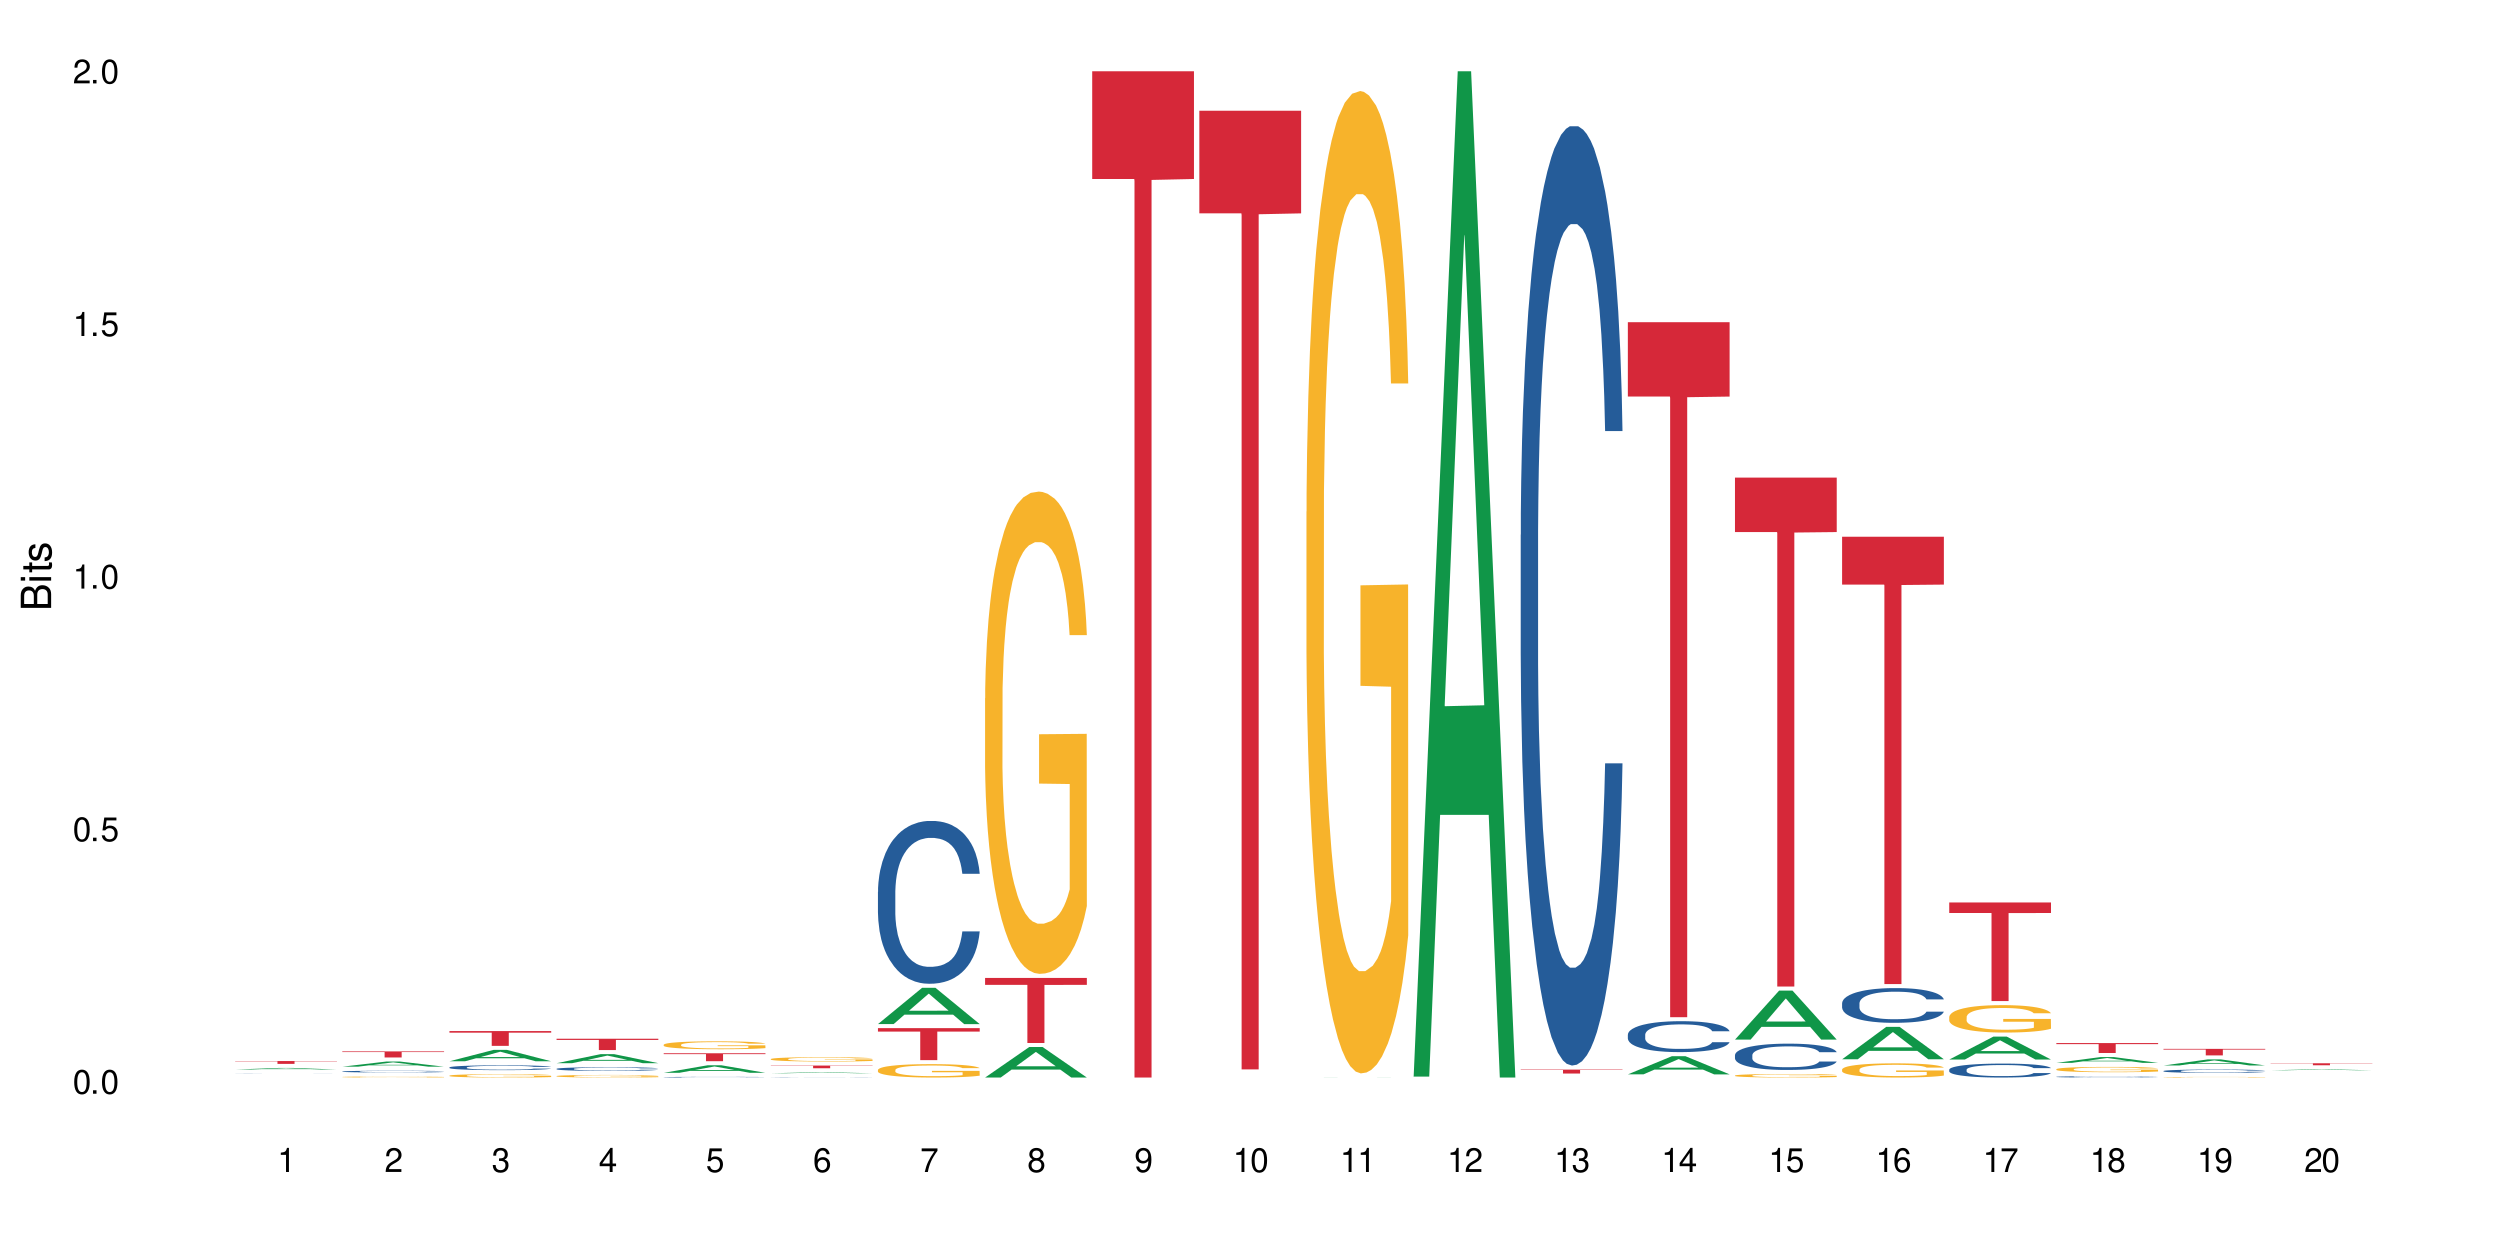 <?xml version="1.0" encoding="UTF-8"?>
<svg xmlns="http://www.w3.org/2000/svg" xmlns:xlink="http://www.w3.org/1999/xlink" width="720" height="360" viewBox="0 0 720 360">
<defs>
<g>
<g id="glyph-0-0">
</g>
<g id="glyph-0-1">
<path d="M 2.641 -6.938 C 2 -6.938 1.422 -6.656 1.078 -6.172 C 0.641 -5.562 0.406 -4.641 0.406 -3.359 C 0.406 -1.016 1.188 0.219 2.641 0.219 C 4.078 0.219 4.859 -1.016 4.859 -3.297 C 4.859 -4.641 4.656 -5.547 4.203 -6.172 C 3.844 -6.656 3.281 -6.938 2.641 -6.938 Z M 2.641 -6.188 C 3.547 -6.188 4 -5.25 4 -3.375 C 4 -1.406 3.562 -0.484 2.625 -0.484 C 1.734 -0.484 1.281 -1.438 1.281 -3.344 C 1.281 -5.25 1.734 -6.188 2.641 -6.188 Z M 2.641 -6.188 "/>
</g>
<g id="glyph-0-2">
<path d="M 1.828 -1 L 0.828 -1 L 0.828 0 L 1.828 0 Z M 1.828 -1 "/>
</g>
<g id="glyph-0-3">
<path d="M 4.562 -6.797 L 1.062 -6.797 L 0.547 -3.094 L 1.328 -3.094 C 1.719 -3.562 2.047 -3.734 2.578 -3.734 C 3.484 -3.734 4.062 -3.109 4.062 -2.094 C 4.062 -1.125 3.484 -0.531 2.578 -0.531 C 1.828 -0.531 1.375 -0.906 1.188 -1.672 L 0.328 -1.672 C 0.453 -1.109 0.547 -0.844 0.75 -0.594 C 1.125 -0.078 1.828 0.219 2.594 0.219 C 3.969 0.219 4.922 -0.781 4.922 -2.219 C 4.922 -3.562 4.031 -4.484 2.719 -4.484 C 2.25 -4.484 1.859 -4.359 1.469 -4.062 L 1.734 -5.969 L 4.562 -5.969 Z M 4.562 -6.797 "/>
</g>
<g id="glyph-0-4">
<path d="M 2.484 -4.938 L 2.484 0 L 3.328 0 L 3.328 -6.938 L 2.766 -6.938 C 2.469 -5.875 2.281 -5.734 0.984 -5.562 L 0.984 -4.938 Z M 2.484 -4.938 "/>
</g>
<g id="glyph-0-5">
<path d="M 4.859 -0.828 L 1.281 -0.828 C 1.359 -1.406 1.672 -1.781 2.5 -2.281 L 3.469 -2.828 C 4.406 -3.344 4.906 -4.062 4.906 -4.906 C 4.906 -5.484 4.672 -6.031 4.266 -6.406 C 3.859 -6.766 3.375 -6.938 2.719 -6.938 C 1.859 -6.938 1.219 -6.625 0.844 -6.031 C 0.609 -5.672 0.5 -5.234 0.484 -4.531 L 1.328 -4.531 C 1.359 -5.016 1.406 -5.281 1.531 -5.516 C 1.75 -5.938 2.188 -6.203 2.703 -6.203 C 3.469 -6.203 4.031 -5.641 4.031 -4.891 C 4.031 -4.344 3.719 -3.859 3.125 -3.516 L 2.234 -3 C 0.812 -2.172 0.406 -1.531 0.328 -0.016 L 4.859 -0.016 Z M 4.859 -0.828 "/>
</g>
<g id="glyph-0-6">
<path d="M 2.125 -3.188 L 2.578 -3.188 C 3.5 -3.188 3.984 -2.766 3.984 -1.922 C 3.984 -1.062 3.469 -0.531 2.594 -0.531 C 1.656 -0.531 1.203 -1 1.156 -2.016 L 0.312 -2.016 C 0.344 -1.453 0.438 -1.094 0.609 -0.781 C 0.953 -0.109 1.625 0.219 2.547 0.219 C 3.953 0.219 4.859 -0.625 4.859 -1.938 C 4.859 -2.828 4.516 -3.297 3.703 -3.594 C 4.344 -3.844 4.656 -4.328 4.656 -5.031 C 4.656 -6.219 3.875 -6.938 2.578 -6.938 C 1.203 -6.938 0.484 -6.172 0.453 -4.703 L 1.297 -4.703 C 1.312 -5.125 1.344 -5.359 1.453 -5.578 C 1.641 -5.969 2.062 -6.203 2.594 -6.203 C 3.344 -6.203 3.797 -5.75 3.797 -5 C 3.797 -4.516 3.609 -4.219 3.25 -4.047 C 3.016 -3.953 2.703 -3.922 2.125 -3.906 Z M 2.125 -3.188 "/>
</g>
<g id="glyph-0-7">
<path d="M 3.141 -1.672 L 3.141 0 L 3.984 0 L 3.984 -1.672 L 4.984 -1.672 L 4.984 -2.438 L 3.984 -2.438 L 3.984 -6.938 L 3.359 -6.938 L 0.266 -2.578 L 0.266 -1.672 Z M 3.141 -2.438 L 1 -2.438 L 3.141 -5.5 Z M 3.141 -2.438 "/>
</g>
<g id="glyph-0-8">
<path d="M 4.781 -5.125 C 4.609 -6.266 3.891 -6.938 2.844 -6.938 C 2.094 -6.938 1.422 -6.578 1.031 -5.953 C 0.594 -5.266 0.406 -4.422 0.406 -3.172 C 0.406 -2 0.578 -1.25 0.984 -0.641 C 1.359 -0.078 1.953 0.219 2.703 0.219 C 3.984 0.219 4.922 -0.75 4.922 -2.094 C 4.922 -3.375 4.062 -4.281 2.844 -4.281 C 2.172 -4.281 1.641 -4.031 1.281 -3.516 C 1.281 -5.234 1.828 -6.188 2.797 -6.188 C 3.391 -6.188 3.797 -5.797 3.938 -5.125 Z M 2.734 -3.531 C 3.547 -3.531 4.062 -2.953 4.062 -2.031 C 4.062 -1.156 3.484 -0.531 2.703 -0.531 C 1.922 -0.531 1.328 -1.188 1.328 -2.078 C 1.328 -2.938 1.906 -3.531 2.734 -3.531 Z M 2.734 -3.531 "/>
</g>
<g id="glyph-0-9">
<path d="M 4.984 -6.797 L 0.438 -6.797 L 0.438 -5.969 L 4.109 -5.969 C 2.5 -3.656 1.828 -2.234 1.328 0 L 2.219 0 C 2.594 -2.172 3.453 -4.047 4.984 -6.094 Z M 4.984 -6.797 "/>
</g>
<g id="glyph-0-10">
<path d="M 3.75 -3.656 C 4.469 -4.094 4.688 -4.438 4.688 -5.078 C 4.688 -6.172 3.844 -6.938 2.641 -6.938 C 1.438 -6.938 0.594 -6.172 0.594 -5.094 C 0.594 -4.438 0.812 -4.094 1.516 -3.656 C 0.734 -3.266 0.359 -2.703 0.359 -1.922 C 0.359 -0.656 1.281 0.219 2.641 0.219 C 3.984 0.219 4.922 -0.656 4.922 -1.922 C 4.922 -2.703 4.531 -3.266 3.75 -3.656 Z M 2.641 -6.188 C 3.359 -6.188 3.812 -5.75 3.812 -5.062 C 3.812 -4.406 3.344 -3.984 2.641 -3.984 C 1.922 -3.984 1.453 -4.406 1.453 -5.078 C 1.453 -5.75 1.922 -6.188 2.641 -6.188 Z M 2.641 -3.266 C 3.484 -3.266 4.062 -2.719 4.062 -1.906 C 4.062 -1.078 3.484 -0.531 2.625 -0.531 C 1.797 -0.531 1.219 -1.094 1.219 -1.906 C 1.219 -2.719 1.781 -3.266 2.641 -3.266 Z M 2.641 -3.266 "/>
</g>
<g id="glyph-0-11">
<path d="M 0.516 -1.578 C 0.672 -0.453 1.406 0.219 2.438 0.219 C 3.188 0.219 3.859 -0.141 4.266 -0.766 C 4.688 -1.453 4.891 -2.297 4.891 -3.547 C 4.891 -4.719 4.703 -5.453 4.312 -6.078 C 3.938 -6.641 3.344 -6.938 2.594 -6.938 C 1.297 -6.938 0.359 -5.969 0.359 -4.625 C 0.359 -3.344 1.234 -2.453 2.453 -2.453 C 3.094 -2.453 3.578 -2.672 4.016 -3.203 C 4 -1.484 3.469 -0.531 2.5 -0.531 C 1.906 -0.531 1.484 -0.906 1.359 -1.578 Z M 2.578 -6.203 C 3.375 -6.203 3.969 -5.531 3.969 -4.641 C 3.969 -3.797 3.391 -3.188 2.547 -3.188 C 1.734 -3.188 1.234 -3.766 1.234 -4.688 C 1.234 -5.562 1.797 -6.203 2.578 -6.203 Z M 2.578 -6.203 "/>
</g>
<g id="glyph-1-0">
</g>
<g id="glyph-1-1">
<path d="M 0 -0.953 L 0 -4.891 C 0 -5.719 -0.234 -6.344 -0.734 -6.797 C -1.188 -7.234 -1.812 -7.469 -2.5 -7.469 C -3.547 -7.469 -4.188 -7 -4.625 -5.875 C -4.984 -6.688 -5.625 -7.094 -6.531 -7.094 C -7.172 -7.094 -7.734 -6.859 -8.141 -6.391 C -8.562 -5.922 -8.75 -5.344 -8.75 -4.5 L -8.75 -0.953 Z M -4.984 -2.062 L -7.766 -2.062 L -7.766 -4.219 C -7.766 -4.844 -7.688 -5.203 -7.453 -5.5 C -7.219 -5.812 -6.859 -5.969 -6.375 -5.969 C -5.891 -5.969 -5.531 -5.812 -5.297 -5.5 C -5.062 -5.203 -4.984 -4.844 -4.984 -4.219 Z M -0.984 -2.062 L -4 -2.062 L -4 -4.781 C -4 -5.766 -3.438 -6.359 -2.484 -6.359 C -1.547 -6.359 -0.984 -5.766 -0.984 -4.781 Z M -0.984 -2.062 "/>
</g>
<g id="glyph-1-2">
<path d="M -6.281 -1.797 L -6.281 -0.797 L 0 -0.797 L 0 -1.797 Z M -8.75 -1.797 L -8.75 -0.797 L -7.484 -0.797 L -7.484 -1.797 Z M -8.75 -1.797 "/>
</g>
<g id="glyph-1-3">
<path d="M -6.281 -3.047 L -6.281 -2.016 L -8.016 -2.016 L -8.016 -1.016 L -6.281 -1.016 L -6.281 -0.172 L -5.469 -0.172 L -5.469 -1.016 L -0.719 -1.016 C -0.078 -1.016 0.281 -1.453 0.281 -2.234 C 0.281 -2.5 0.25 -2.719 0.188 -3.047 L -0.641 -3.047 C -0.609 -2.906 -0.594 -2.766 -0.594 -2.562 C -0.594 -2.141 -0.719 -2.016 -1.156 -2.016 L -5.469 -2.016 L -5.469 -3.047 Z M -6.281 -3.047 "/>
</g>
<g id="glyph-1-4">
<path d="M -4.531 -5.25 C -5.766 -5.25 -6.469 -4.422 -6.469 -2.969 C -6.469 -1.516 -5.719 -0.562 -4.547 -0.562 C -3.562 -0.562 -3.094 -1.062 -2.734 -2.562 L -2.516 -3.484 C -2.344 -4.188 -2.094 -4.469 -1.641 -4.469 C -1.047 -4.469 -0.641 -3.875 -0.641 -3 C -0.641 -2.453 -0.797 -2 -1.062 -1.75 C -1.25 -1.594 -1.422 -1.531 -1.875 -1.469 L -1.875 -0.406 C -0.422 -0.453 0.281 -1.266 0.281 -2.922 C 0.281 -4.5 -0.5 -5.516 -1.719 -5.516 C -2.656 -5.516 -3.172 -4.984 -3.469 -3.734 L -3.703 -2.766 C -3.891 -1.953 -4.156 -1.609 -4.594 -1.609 C -5.188 -1.609 -5.547 -2.125 -5.547 -2.938 C -5.547 -3.75 -5.203 -4.172 -4.531 -4.203 Z M -4.531 -5.25 "/>
</g>
</g>
</defs>
<rect x="-72" y="-36" width="864" height="432" fill="rgb(100%, 100%, 100%)" fill-opacity="1"/>
<path fill-rule="nonzero" fill="rgb(6.275%, 58.824%, 28.235%)" fill-opacity="1" d="M 67.73 308.031 L 67.762 308.031 L 80.445 307.562 L 84.297 307.562 L 97.043 308.031 L 92.562 308.031 L 89.371 307.91 L 75.371 307.91 L 72.238 308.031 L 67.73 308.031 L 76.719 307.859 L 88.086 307.859 L 82.418 307.641 L 82.293 307.641 L 76.688 307.859 L 76.719 307.859 Z M 67.73 308.031 "/>
<path fill-rule="nonzero" fill="rgb(14.51%, 36.078%, 60%)" fill-opacity="1" d="M 67.73 309.215 L 67.875 309.215 L 68.125 309.211 L 68.375 309.211 L 69.02 309.207 L 69.91 309.207 L 70.84 309.203 L 72.129 309.203 L 73.523 309.199 L 75.379 309.199 L 76.559 309.195 L 88.855 309.195 L 90.535 309.199 L 93.789 309.199 L 94.609 309.203 L 95.184 309.203 L 95.824 309.207 L 96.398 309.207 L 96.828 309.211 L 97.043 309.211 L 91.785 309.211 L 91.5 309.207 L 90.43 309.207 L 89.68 309.203 L 86.391 309.203 L 85.566 309.199 L 80.098 309.199 L 79.348 309.203 L 76.023 309.203 L 75.273 309.207 L 74.129 309.207 L 73.773 309.211 L 73.164 309.211 L 72.949 309.215 L 72.734 309.215 L 72.734 309.223 L 72.805 309.227 L 72.984 309.227 L 73.449 309.23 L 74.129 309.23 L 74.914 309.234 L 76.668 309.234 L 77.562 309.238 L 88.926 309.238 L 89.641 309.234 L 91.07 309.234 L 91.5 309.23 L 91.824 309.23 L 92.035 309.227 L 97.043 309.227 L 96.828 309.23 L 96.504 309.23 L 96.184 309.234 L 95.109 309.234 L 94.289 309.238 L 92.715 309.238 L 91.895 309.242 L 74.238 309.242 L 73.344 309.238 L 71.055 309.238 L 70.27 309.234 L 69.734 309.234 L 69.125 309.23 L 68.695 309.23 L 68.195 309.227 L 67.84 309.227 L 67.73 309.223 Z M 67.73 309.215 "/>
<path fill-rule="nonzero" fill="rgb(83.922%, 15.686%, 22.353%)" fill-opacity="1" d="M 67.73 305.582 L 97.043 305.582 L 97.043 305.672 L 84.824 305.672 L 84.824 306.398 L 79.91 306.398 L 79.91 305.672 L 67.73 305.672 Z M 67.73 305.582 "/>
<path fill-rule="nonzero" fill="rgb(6.275%, 58.824%, 28.235%)" fill-opacity="1" d="M 98.582 307.207 L 98.613 307.203 L 111.297 305.719 L 115.148 305.719 L 127.895 307.207 L 123.418 307.207 L 120.223 306.82 L 106.223 306.82 L 103.094 307.207 L 98.582 307.207 L 107.57 306.66 L 118.938 306.656 L 113.27 305.961 L 113.207 305.961 L 113.145 305.965 L 107.539 306.656 L 107.57 306.66 Z M 98.582 307.207 "/>
<path fill-rule="nonzero" fill="rgb(14.51%, 36.078%, 60%)" fill-opacity="1" d="M 98.582 308.594 L 98.621 308.594 L 98.621 308.582 L 98.727 308.562 L 98.977 308.539 L 99.227 308.527 L 99.871 308.5 L 100.766 308.473 L 101.695 308.453 L 102.371 308.438 L 102.98 308.43 L 104.375 308.414 L 105.27 308.402 L 106.234 308.395 L 107.414 308.387 L 108.27 308.383 L 110.199 308.375 L 111.629 308.375 L 112.738 308.371 L 115.133 308.371 L 116.562 308.375 L 117.602 308.375 L 118.742 308.379 L 119.707 308.383 L 121.391 308.395 L 122.891 308.406 L 123.57 308.414 L 124.641 308.43 L 125.465 308.441 L 126.035 308.453 L 126.68 308.473 L 127.25 308.492 L 127.68 308.516 L 127.895 308.535 L 122.891 308.535 L 122.641 308.52 L 122.355 308.504 L 121.816 308.484 L 121.281 308.473 L 120.531 308.457 L 119.852 308.449 L 118.922 308.441 L 118.102 308.434 L 117.242 308.43 L 116.422 308.426 L 112.344 308.426 L 110.953 308.43 L 110.199 308.434 L 109.129 308.438 L 108.379 308.445 L 107.484 308.453 L 106.875 308.461 L 106.125 308.473 L 105.59 308.484 L 104.98 308.5 L 104.625 308.512 L 104.305 308.523 L 104.016 308.539 L 103.801 308.555 L 103.66 308.574 L 103.59 308.59 L 103.59 308.66 L 103.66 308.68 L 103.84 308.699 L 104.305 308.727 L 104.98 308.75 L 105.77 308.77 L 106.52 308.785 L 106.949 308.789 L 107.52 308.797 L 108.414 308.809 L 109.699 308.816 L 110.449 308.82 L 111.594 308.824 L 112.773 308.828 L 114.348 308.828 L 115.742 308.824 L 116.672 308.82 L 117.637 308.816 L 118.957 308.809 L 119.781 308.805 L 120.496 308.793 L 121.031 308.785 L 121.391 308.777 L 121.926 308.762 L 122.355 308.746 L 122.676 308.73 L 122.891 308.715 L 127.895 308.715 L 127.68 308.734 L 127.359 308.754 L 127.035 308.766 L 126.535 308.781 L 125.965 308.797 L 125.141 308.812 L 124.461 308.824 L 123.57 308.836 L 122.746 308.844 L 121.852 308.852 L 120.531 308.859 L 119.672 308.867 L 118.742 308.871 L 117.637 308.875 L 116.242 308.875 L 114.742 308.879 L 111.844 308.879 L 110.738 308.875 L 109.27 308.871 L 107.449 308.863 L 106.125 308.855 L 105.09 308.848 L 104.195 308.836 L 103.195 308.824 L 101.906 308.805 L 101.121 308.789 L 100.586 308.773 L 99.977 308.758 L 99.551 308.742 L 99.047 308.715 L 98.691 308.684 L 98.582 308.656 Z M 98.582 308.594 "/>
<path fill-rule="nonzero" fill="rgb(96.863%, 70.196%, 16.863%)" fill-opacity="1" d="M 98.582 310.168 L 98.621 310.168 L 98.621 310.16 L 98.762 310.148 L 99.121 310.133 L 99.586 310.121 L 100.086 310.109 L 100.406 310.105 L 100.941 310.094 L 101.406 310.09 L 102.586 310.078 L 104.09 310.066 L 104.91 310.062 L 105.84 310.059 L 107.164 310.051 L 107.77 310.051 L 109.629 310.047 L 111.738 310.043 L 116.598 310.043 L 118.602 310.047 L 119.746 310.051 L 120.637 310.051 L 121.566 310.055 L 122.711 310.062 L 123.785 310.066 L 124.641 310.074 L 125.5 310.082 L 126.215 310.09 L 126.82 310.098 L 127.359 310.109 L 127.68 310.121 L 127.895 310.129 L 122.926 310.129 L 122.641 310.121 L 122.316 310.113 L 121.246 310.098 L 120.711 310.094 L 119.707 310.086 L 118.852 310.082 L 117.777 310.078 L 116.742 310.074 L 111.238 310.074 L 110.238 310.078 L 109.523 310.078 L 108.52 310.082 L 107.914 310.086 L 107.555 310.09 L 106.484 310.098 L 105.77 310.105 L 105.375 310.109 L 104.875 310.117 L 104.516 310.125 L 104.125 310.137 L 103.91 310.145 L 103.625 310.16 L 103.59 310.207 L 103.695 310.219 L 103.91 310.23 L 104.195 310.238 L 104.625 310.25 L 105.055 310.258 L 105.805 310.266 L 106.449 310.273 L 106.949 310.277 L 107.914 310.285 L 108.305 310.289 L 109.234 310.293 L 110.199 310.297 L 111.379 310.301 L 117.672 310.301 L 119.031 310.297 L 119.957 310.297 L 120.566 310.293 L 121.316 310.293 L 121.852 310.289 L 122.355 310.285 L 122.961 310.281 L 122.961 310.219 L 114.133 310.219 L 114.133 310.188 L 127.859 310.188 L 127.895 310.293 L 127.145 310.301 L 126.215 310.305 L 125.32 310.312 L 124.391 310.316 L 123.07 310.32 L 121.996 310.324 L 120.352 310.328 L 118.852 310.328 L 117.277 310.332 L 111.203 310.332 L 109.949 310.328 L 108.809 310.324 L 107.664 310.32 L 106.234 310.316 L 105.305 310.312 L 104.34 310.305 L 103.375 310.301 L 102.516 310.293 L 101.945 310.289 L 101.371 310.281 L 100.766 310.273 L 100.191 310.266 L 99.762 310.254 L 99.371 310.246 L 99.086 310.238 L 98.797 310.227 L 98.656 310.215 L 98.582 310.207 Z M 98.582 310.168 "/>
<path fill-rule="nonzero" fill="rgb(83.922%, 15.686%, 22.353%)" fill-opacity="1" d="M 98.582 302.812 L 127.895 302.812 L 127.895 303 L 115.68 303 L 115.68 304.555 L 110.766 304.555 L 110.766 303.004 L 110.691 303 L 98.582 303 Z M 98.582 302.812 "/>
<path fill-rule="nonzero" fill="rgb(6.275%, 58.824%, 28.235%)" fill-opacity="1" d="M 129.438 305.645 L 129.469 305.641 L 142.152 302.367 L 146.004 302.367 L 158.746 305.648 L 154.27 305.648 L 151.074 304.789 L 137.078 304.789 L 133.945 305.645 L 129.438 305.645 L 138.426 304.438 L 149.793 304.434 L 144.125 302.902 L 144.062 302.902 L 143.996 302.91 L 138.395 304.434 L 138.426 304.438 Z M 129.438 305.645 "/>
<path fill-rule="nonzero" fill="rgb(14.51%, 36.078%, 60%)" fill-opacity="1" d="M 129.438 307.418 L 129.473 307.414 L 129.473 307.383 L 129.578 307.336 L 129.828 307.273 L 130.082 307.234 L 130.723 307.156 L 131.617 307.086 L 132.547 307.031 L 133.227 306.996 L 133.832 306.973 L 135.227 306.926 L 136.121 306.898 L 137.086 306.879 L 138.266 306.855 L 139.125 306.844 L 141.055 306.824 L 142.484 306.812 L 145.988 306.812 L 147.418 306.816 L 148.453 306.82 L 149.598 306.832 L 150.562 306.844 L 152.242 306.871 L 153.742 306.906 L 154.422 306.926 L 155.496 306.969 L 156.316 307.004 L 156.887 307.039 L 157.531 307.086 L 158.105 307.145 L 158.531 307.207 L 158.746 307.262 L 153.742 307.262 L 153.492 307.211 L 153.207 307.172 L 152.672 307.121 L 152.133 307.082 L 151.383 307.047 L 150.703 307.023 L 149.773 306.996 L 148.953 306.98 L 148.094 306.973 L 147.273 306.965 L 145.699 306.957 L 143.199 306.957 L 141.805 306.969 L 141.055 306.977 L 139.98 306.996 L 139.23 307.012 L 138.336 307.035 L 137.73 307.059 L 136.98 307.094 L 136.441 307.121 L 135.836 307.164 L 135.477 307.195 L 135.156 307.23 L 134.871 307.273 L 134.656 307.316 L 134.512 307.363 L 134.441 307.41 L 134.441 307.605 L 134.512 307.652 L 134.691 307.707 L 135.156 307.785 L 135.836 307.852 L 136.621 307.906 L 137.371 307.941 L 137.801 307.961 L 138.371 307.98 L 139.266 308.008 L 140.555 308.031 L 141.305 308.043 L 142.449 308.051 L 143.629 308.059 L 145.199 308.059 L 146.594 308.051 L 147.523 308.047 L 148.488 308.035 L 149.812 308.016 L 150.633 307.992 L 151.348 307.969 L 151.883 307.945 L 152.242 307.926 L 152.777 307.887 L 153.207 307.844 L 153.527 307.797 L 153.742 307.754 L 158.746 307.754 L 158.531 307.805 L 158.211 307.855 L 157.891 307.891 L 157.391 307.938 L 156.816 307.977 L 155.996 308.02 L 155.316 308.051 L 154.422 308.082 L 153.602 308.105 L 152.707 308.129 L 151.383 308.152 L 150.527 308.164 L 149.598 308.176 L 148.488 308.188 L 147.094 308.195 L 145.594 308.203 L 144.199 308.203 L 142.699 308.199 L 141.59 308.195 L 140.125 308.184 L 138.301 308.16 L 136.98 308.137 L 135.941 308.113 L 135.047 308.086 L 134.047 308.051 L 132.762 307.996 L 131.977 307.953 L 131.438 307.918 L 130.832 307.867 L 130.402 307.824 L 129.902 307.754 L 129.543 307.66 L 129.438 307.594 Z M 129.438 307.418 "/>
<path fill-rule="nonzero" fill="rgb(96.863%, 70.196%, 16.863%)" fill-opacity="1" d="M 129.438 309.781 L 129.473 309.781 L 129.473 309.762 L 129.617 309.723 L 129.973 309.668 L 130.438 309.621 L 130.938 309.586 L 131.258 309.57 L 131.797 309.543 L 132.262 309.523 L 133.441 309.484 L 134.941 309.445 L 135.762 309.43 L 136.691 309.414 L 138.016 309.398 L 138.625 309.391 L 140.48 309.379 L 142.59 309.367 L 145.988 309.367 L 147.453 309.371 L 149.453 309.379 L 150.598 309.391 L 151.492 309.398 L 152.422 309.41 L 153.562 309.426 L 154.637 309.449 L 155.496 309.469 L 156.352 309.496 L 157.066 309.523 L 157.676 309.555 L 158.211 309.594 L 158.531 309.625 L 158.746 309.652 L 153.777 309.652 L 153.492 309.625 L 153.172 309.598 L 152.637 309.57 L 152.098 309.551 L 151.562 309.531 L 150.562 309.508 L 149.703 309.496 L 148.633 309.484 L 147.594 309.477 L 146.414 309.469 L 143.805 309.469 L 142.09 309.473 L 141.09 309.48 L 140.375 309.488 L 139.375 309.5 L 138.766 309.512 L 138.41 309.52 L 137.336 309.547 L 136.621 309.57 L 136.227 309.586 L 135.727 309.613 L 135.371 309.637 L 134.977 309.672 L 134.762 309.699 L 134.477 309.762 L 134.441 309.918 L 134.547 309.953 L 134.762 309.988 L 135.047 310.02 L 135.477 310.055 L 135.906 310.078 L 136.656 310.113 L 137.301 310.137 L 137.801 310.152 L 138.766 310.176 L 139.16 310.184 L 140.09 310.199 L 141.055 310.211 L 142.234 310.223 L 143.125 310.227 L 144.555 310.23 L 146.379 310.23 L 148.523 310.227 L 149.883 310.219 L 150.812 310.211 L 151.418 310.207 L 152.172 310.195 L 152.707 310.188 L 153.207 310.18 L 153.812 310.164 L 153.812 309.953 L 144.984 309.953 L 144.984 309.852 L 158.711 309.852 L 158.746 310.195 L 157.996 310.219 L 157.066 310.242 L 156.172 310.262 L 155.242 310.277 L 153.922 310.293 L 152.848 310.305 L 151.203 310.316 L 149.703 310.324 L 148.133 310.328 L 146.738 310.332 L 143.629 310.332 L 142.055 310.324 L 140.805 310.316 L 139.66 310.309 L 138.516 310.297 L 137.086 310.281 L 136.156 310.266 L 135.191 310.246 L 134.227 310.223 L 133.367 310.199 L 132.227 310.16 L 131.617 310.133 L 131.047 310.105 L 130.617 310.078 L 130.223 310.047 L 129.938 310.016 L 129.652 309.977 L 129.508 309.945 L 129.438 309.918 Z M 129.438 309.781 "/>
<path fill-rule="nonzero" fill="rgb(83.922%, 15.686%, 22.353%)" fill-opacity="1" d="M 129.438 296.953 L 158.746 296.953 L 158.746 297.406 L 146.531 297.41 L 146.531 301.203 L 141.617 301.203 L 141.617 297.414 L 141.547 297.406 L 129.438 297.406 Z M 129.438 296.953 "/>
<path fill-rule="nonzero" fill="rgb(6.275%, 58.824%, 28.235%)" fill-opacity="1" d="M 160.289 306.195 L 160.32 306.195 L 173.004 303.59 L 176.855 303.59 L 189.602 306.199 L 185.121 306.199 L 181.93 305.52 L 167.93 305.52 L 164.801 306.195 L 160.289 306.195 L 169.277 305.234 L 180.645 305.234 L 174.977 304.016 L 174.914 304.016 L 174.852 304.02 L 169.246 305.234 L 169.277 305.234 Z M 160.289 306.195 "/>
<path fill-rule="nonzero" fill="rgb(14.51%, 36.078%, 60%)" fill-opacity="1" d="M 160.289 307.824 L 160.324 307.82 L 160.324 307.797 L 160.434 307.762 L 160.684 307.715 L 160.934 307.684 L 161.578 307.625 L 162.469 307.57 L 163.398 307.527 L 164.078 307.504 L 164.688 307.484 L 166.082 307.449 L 166.973 307.43 L 167.938 307.414 L 169.117 307.398 L 169.977 307.387 L 171.906 307.371 L 173.336 307.367 L 174.445 307.363 L 176.84 307.363 L 178.27 307.367 L 179.305 307.371 L 180.449 307.379 L 181.414 307.387 L 183.094 307.41 L 184.598 307.438 L 185.273 307.453 L 186.348 307.48 L 187.168 307.512 L 187.742 307.535 L 188.383 307.57 L 188.957 307.613 L 189.387 307.664 L 189.602 307.707 L 184.598 307.707 L 184.344 307.668 L 184.059 307.637 L 183.523 307.598 L 182.988 307.57 L 182.238 307.543 L 181.559 307.523 L 180.629 307.504 L 179.805 307.492 L 178.949 307.484 L 178.125 307.48 L 176.555 307.473 L 174.73 307.473 L 174.051 307.477 L 172.656 307.484 L 171.906 307.488 L 170.836 307.504 L 170.082 307.516 L 169.191 307.535 L 168.582 307.551 L 167.832 307.578 L 167.297 307.598 L 166.688 307.629 L 166.332 307.656 L 166.008 307.684 L 165.723 307.715 L 165.508 307.746 L 165.367 307.785 L 165.293 307.816 L 165.293 307.969 L 165.367 308.004 L 165.543 308.043 L 166.008 308.102 L 166.688 308.152 L 167.473 308.195 L 168.227 308.223 L 168.652 308.238 L 169.227 308.254 L 170.121 308.273 L 171.406 308.289 L 172.156 308.297 L 173.301 308.305 L 174.48 308.309 L 176.055 308.309 L 177.445 308.305 L 178.375 308.301 L 179.34 308.293 L 180.664 308.277 L 181.484 308.262 L 182.199 308.242 L 182.738 308.227 L 183.094 308.211 L 183.629 308.18 L 184.059 308.148 L 184.383 308.113 L 184.598 308.082 L 189.602 308.082 L 189.387 308.117 L 189.062 308.156 L 188.742 308.184 L 188.242 308.219 L 187.668 308.25 L 186.848 308.281 L 186.168 308.305 L 185.273 308.328 L 184.453 308.348 L 183.559 308.363 L 182.238 308.383 L 181.379 308.391 L 180.449 308.402 L 179.34 308.41 L 177.949 308.414 L 176.445 308.418 L 175.051 308.422 L 173.551 308.418 L 172.441 308.414 L 170.977 308.406 L 169.152 308.387 L 167.832 308.371 L 166.797 308.352 L 165.902 308.332 L 164.902 308.305 L 163.613 308.266 L 162.828 308.23 L 162.293 308.203 L 161.684 308.168 L 161.254 308.133 L 160.754 308.078 L 160.398 308.008 L 160.289 307.957 Z M 160.289 307.824 "/>
<path fill-rule="nonzero" fill="rgb(96.863%, 70.196%, 16.863%)" fill-opacity="1" d="M 160.289 309.906 L 160.324 309.902 L 160.324 309.891 L 160.469 309.859 L 160.824 309.816 L 161.289 309.781 L 161.789 309.754 L 162.113 309.742 L 162.648 309.719 L 163.113 309.707 L 164.293 309.676 L 165.793 309.645 L 166.617 309.633 L 167.547 309.621 L 168.867 309.609 L 169.477 309.605 L 171.336 309.594 L 173.445 309.586 L 178.305 309.586 L 180.305 309.594 L 181.449 309.602 L 182.344 309.609 L 183.273 309.617 L 184.418 309.633 L 185.488 309.648 L 186.348 309.664 L 187.207 309.684 L 187.922 309.707 L 188.527 309.73 L 189.062 309.758 L 189.387 309.785 L 189.602 309.809 L 184.633 309.809 L 184.344 309.785 L 184.023 309.766 L 183.488 309.742 L 182.953 309.727 L 182.414 309.711 L 181.414 309.695 L 180.559 309.684 L 179.484 309.676 L 178.449 309.668 L 177.27 309.664 L 174.66 309.664 L 172.941 309.668 L 171.941 309.672 L 171.227 309.68 L 170.227 309.688 L 169.617 309.695 L 169.262 309.703 L 168.188 309.723 L 167.473 309.742 L 167.082 309.758 L 166.582 309.777 L 166.223 309.793 L 165.828 309.82 L 165.617 309.844 L 165.328 309.891 L 165.293 310.012 L 165.402 310.039 L 165.617 310.066 L 165.902 310.09 L 166.332 310.117 L 166.758 310.137 L 167.512 310.164 L 168.152 310.18 L 168.652 310.191 L 169.617 310.211 L 170.012 310.219 L 170.941 310.23 L 171.906 310.238 L 173.086 310.246 L 173.98 310.25 L 175.41 310.254 L 177.234 310.254 L 179.379 310.25 L 180.734 310.246 L 181.664 310.238 L 182.273 310.234 L 183.023 310.227 L 183.559 310.219 L 184.059 310.215 L 184.668 310.203 L 184.668 310.039 L 175.84 310.039 L 175.84 309.961 L 189.562 309.961 L 189.602 310.227 L 188.848 310.246 L 187.922 310.262 L 187.027 310.277 L 186.098 310.289 L 184.773 310.301 L 183.703 310.309 L 182.059 310.32 L 180.559 310.324 L 178.984 310.328 L 177.59 310.332 L 174.48 310.332 L 172.906 310.328 L 171.656 310.32 L 170.512 310.316 L 169.367 310.305 L 167.938 310.293 L 167.008 310.281 L 165.078 310.25 L 164.223 310.23 L 163.648 310.215 L 163.078 310.199 L 162.469 310.18 L 161.898 310.156 L 161.469 310.133 L 161.074 310.109 L 160.789 310.086 L 160.504 310.059 L 160.359 310.031 L 160.289 310.012 Z M 160.289 309.906 "/>
<path fill-rule="nonzero" fill="rgb(83.922%, 15.686%, 22.353%)" fill-opacity="1" d="M 160.289 299.148 L 189.602 299.148 L 189.602 299.496 L 177.383 299.5 L 177.383 302.426 L 172.469 302.426 L 172.469 299.504 L 172.398 299.496 L 160.289 299.496 Z M 160.289 299.148 "/>
<path fill-rule="nonzero" fill="rgb(6.275%, 58.824%, 28.235%)" fill-opacity="1" d="M 191.145 308.973 L 191.176 308.969 L 203.855 306.789 L 207.707 306.789 L 220.453 308.973 L 215.977 308.973 L 212.781 308.402 L 198.785 308.402 L 195.652 308.973 L 191.145 308.973 L 200.129 308.168 L 211.496 308.164 L 205.828 307.148 L 205.766 307.145 L 205.703 307.152 L 200.098 308.164 L 200.129 308.168 Z M 191.145 308.973 "/>
<path fill-rule="nonzero" fill="rgb(14.51%, 36.078%, 60%)" fill-opacity="1" d="M 191.145 310.223 L 191.18 310.223 L 191.18 310.219 L 191.285 310.211 L 191.785 310.195 L 192.43 310.188 L 193.324 310.176 L 194.254 310.168 L 194.93 310.164 L 195.539 310.16 L 196.934 310.152 L 197.828 310.148 L 198.793 310.148 L 199.973 310.145 L 200.828 310.141 L 202.758 310.141 L 204.188 310.137 L 209.121 310.137 L 210.16 310.141 L 212.266 310.141 L 213.949 310.145 L 215.449 310.152 L 216.129 310.152 L 217.199 310.16 L 218.023 310.164 L 218.594 310.168 L 219.238 310.176 L 219.809 310.184 L 220.238 310.191 L 220.453 310.199 L 215.449 310.199 L 215.199 310.195 L 214.914 310.188 L 214.375 310.18 L 213.84 310.176 L 213.09 310.172 L 212.41 310.168 L 211.48 310.164 L 210.66 310.16 L 208.98 310.16 L 207.406 310.156 L 205.582 310.156 L 204.902 310.16 L 202.758 310.16 L 201.688 310.164 L 200.938 310.164 L 200.043 310.168 L 199.434 310.172 L 198.684 310.176 L 198.148 310.18 L 197.539 310.188 L 197.184 310.191 L 196.863 310.195 L 196.574 310.203 L 196.359 310.207 L 196.219 310.215 L 196.148 310.223 L 196.148 310.25 L 196.219 310.254 L 196.398 310.262 L 196.863 310.273 L 197.539 310.285 L 198.328 310.289 L 199.078 310.297 L 199.508 310.297 L 200.078 310.301 L 200.973 310.305 L 202.258 310.309 L 203.008 310.309 L 204.152 310.312 L 208.301 310.312 L 209.23 310.309 L 210.195 310.309 L 211.516 310.305 L 212.34 310.305 L 213.055 310.301 L 213.59 310.297 L 213.949 310.293 L 214.484 310.289 L 214.914 310.281 L 215.234 310.277 L 215.449 310.27 L 220.453 310.27 L 220.238 310.277 L 219.918 310.285 L 219.594 310.289 L 219.094 310.297 L 218.523 310.301 L 217.699 310.309 L 217.02 310.312 L 216.129 310.316 L 215.305 310.32 L 214.414 310.32 L 213.09 310.324 L 212.23 310.328 L 211.301 310.328 L 210.195 310.332 L 203.297 310.332 L 201.832 310.328 L 200.008 310.328 L 198.684 310.324 L 197.648 310.32 L 196.754 310.316 L 195.754 310.312 L 194.469 310.305 L 193.68 310.297 L 193.145 310.293 L 192.535 310.285 L 192.109 310.281 L 191.605 310.27 L 191.25 310.258 L 191.145 310.246 Z M 191.145 310.223 "/>
<path fill-rule="nonzero" fill="rgb(96.863%, 70.196%, 16.863%)" fill-opacity="1" d="M 191.145 300.875 L 191.18 300.875 L 191.18 300.832 L 191.32 300.738 L 191.68 300.609 L 192.145 300.504 L 192.645 300.422 L 192.965 300.375 L 193.5 300.312 L 193.965 300.27 L 195.145 300.176 L 196.648 300.086 L 197.469 300.051 L 198.398 300.016 L 199.723 299.973 L 200.328 299.961 L 202.188 299.926 L 204.297 299.906 L 206.621 299.898 L 207.691 299.902 L 209.156 299.91 L 211.16 299.934 L 212.305 299.953 L 213.195 299.973 L 214.125 300 L 215.27 300.043 L 216.344 300.094 L 217.199 300.145 L 218.059 300.207 L 218.773 300.273 L 219.379 300.344 L 219.918 300.434 L 220.238 300.504 L 220.453 300.578 L 215.484 300.578 L 215.199 300.504 L 214.875 300.449 L 214.34 300.379 L 213.805 300.332 L 213.27 300.293 L 212.266 300.238 L 211.41 300.203 L 210.336 300.176 L 209.301 300.156 L 208.121 300.145 L 207.406 300.141 L 205.512 300.141 L 203.797 300.152 L 202.797 300.172 L 202.082 300.188 L 201.078 300.219 L 200.473 300.242 L 200.113 300.262 L 199.043 300.324 L 198.328 300.383 L 197.934 300.422 L 197.434 300.484 L 197.074 300.543 L 196.684 300.625 L 196.469 300.688 L 196.184 300.828 L 196.148 301.203 L 196.254 301.281 L 196.469 301.367 L 196.754 301.441 L 197.184 301.523 L 197.613 301.582 L 198.363 301.664 L 199.008 301.719 L 199.508 301.754 L 200.473 301.809 L 200.863 301.828 L 201.793 301.867 L 202.758 301.895 L 203.938 301.922 L 204.832 301.934 L 206.262 301.941 L 208.086 301.941 L 210.23 301.93 L 211.59 301.914 L 212.52 301.898 L 213.125 301.883 L 213.875 301.859 L 214.414 301.84 L 214.914 301.816 L 215.52 301.781 L 215.52 301.281 L 206.691 301.281 L 206.691 301.047 L 220.418 301.047 L 220.453 301.859 L 219.703 301.918 L 218.773 301.969 L 217.879 302.012 L 216.949 302.047 L 215.629 302.086 L 214.555 302.113 L 212.91 302.141 L 211.41 302.16 L 209.836 302.172 L 208.441 302.18 L 206.797 302.18 L 205.332 302.176 L 203.762 302.164 L 202.508 302.148 L 201.367 302.125 L 200.223 302.098 L 198.793 302.055 L 197.863 302.02 L 196.898 301.977 L 195.934 301.926 L 195.074 301.867 L 194.504 301.824 L 193.93 301.773 L 193.324 301.711 L 192.75 301.641 L 192.32 301.578 L 191.93 301.504 L 191.645 301.434 L 191.355 301.34 L 191.215 301.266 L 191.145 301.203 Z M 191.145 300.875 "/>
<path fill-rule="nonzero" fill="rgb(83.922%, 15.686%, 22.353%)" fill-opacity="1" d="M 191.145 303.344 L 220.453 303.344 L 220.453 303.59 L 208.238 303.59 L 208.238 305.625 L 203.324 305.625 L 203.324 303.594 L 203.25 303.59 L 191.145 303.59 Z M 191.145 303.344 "/>
<path fill-rule="nonzero" fill="rgb(6.275%, 58.824%, 28.235%)" fill-opacity="1" d="M 221.996 309.098 L 222.027 309.098 L 234.711 308.82 L 238.562 308.82 L 251.305 309.098 L 246.828 309.098 L 243.633 309.027 L 229.637 309.027 L 226.504 309.098 L 221.996 309.098 L 230.984 308.996 L 242.352 308.996 L 236.684 308.867 L 236.559 308.867 L 230.953 308.996 L 230.984 308.996 Z M 221.996 309.098 "/>
<path fill-rule="nonzero" fill="rgb(14.51%, 36.078%, 60%)" fill-opacity="1" d="M 221.996 310.293 L 222.031 310.293 L 222.031 310.289 L 222.137 310.289 L 222.391 310.285 L 222.641 310.285 L 223.281 310.281 L 224.176 310.277 L 225.105 310.273 L 225.785 310.27 L 227.785 310.27 L 228.68 310.266 L 230.824 310.266 L 231.684 310.262 L 243.121 310.262 L 244.801 310.266 L 246.301 310.266 L 246.98 310.27 L 248.055 310.27 L 248.875 310.273 L 249.445 310.273 L 250.09 310.277 L 250.664 310.277 L 251.09 310.281 L 251.305 310.285 L 246.301 310.285 L 246.051 310.281 L 245.766 310.281 L 245.23 310.277 L 244.691 310.277 L 243.941 310.273 L 243.262 310.273 L 242.336 310.27 L 232.539 310.27 L 231.789 310.273 L 230.289 310.273 L 229.539 310.277 L 229 310.277 L 228.395 310.281 L 227.715 310.281 L 227.43 310.285 L 227.215 310.289 L 227.07 310.289 L 227 310.293 L 227 310.301 L 227.07 310.305 L 227.25 310.309 L 227.715 310.312 L 228.395 310.316 L 229.18 310.316 L 229.93 310.32 L 230.93 310.32 L 231.824 310.324 L 242.371 310.324 L 243.191 310.32 L 244.801 310.32 L 245.336 310.316 L 245.766 310.312 L 246.086 310.312 L 246.301 310.309 L 251.305 310.309 L 251.09 310.312 L 250.77 310.316 L 250.449 310.316 L 249.949 310.32 L 249.375 310.32 L 248.555 310.324 L 247.875 310.324 L 246.98 310.328 L 243.941 310.328 L 243.086 310.332 L 230.859 310.332 L 229.539 310.328 L 227.605 310.328 L 226.605 310.324 L 225.32 310.32 L 224.535 310.32 L 223.996 310.316 L 223.391 310.316 L 222.961 310.312 L 222.461 310.309 L 222.102 310.305 L 221.996 310.301 Z M 221.996 310.293 "/>
<path fill-rule="nonzero" fill="rgb(96.863%, 70.196%, 16.863%)" fill-opacity="1" d="M 221.996 305.004 L 222.031 305.004 L 222.031 304.98 L 222.176 304.93 L 222.531 304.859 L 222.996 304.801 L 223.496 304.758 L 223.82 304.73 L 224.355 304.699 L 224.82 304.672 L 226 304.621 L 227.5 304.574 L 228.32 304.555 L 229.25 304.535 L 230.574 304.512 L 231.184 304.504 L 233.039 304.484 L 235.148 304.477 L 237.473 304.473 L 238.547 304.473 L 240.012 304.477 L 242.012 304.488 L 243.156 304.5 L 244.051 304.512 L 244.98 304.527 L 246.121 304.551 L 247.195 304.578 L 248.055 304.605 L 248.91 304.641 L 249.625 304.676 L 250.234 304.715 L 250.77 304.762 L 251.09 304.801 L 251.305 304.844 L 246.336 304.844 L 246.051 304.801 L 245.73 304.773 L 245.195 304.734 L 244.656 304.707 L 244.121 304.684 L 243.121 304.656 L 242.262 304.637 L 241.191 304.621 L 240.152 304.613 L 238.973 304.605 L 238.258 304.602 L 236.363 304.602 L 234.648 304.609 L 233.648 304.621 L 232.934 304.629 L 231.934 304.645 L 231.324 304.66 L 230.969 304.668 L 229.895 304.703 L 229.18 304.734 L 228.785 304.758 L 228.285 304.793 L 227.93 304.82 L 227.535 304.867 L 227.32 304.902 L 227.035 304.98 L 227 305.184 L 227.105 305.227 L 227.32 305.273 L 227.605 305.316 L 228.035 305.359 L 228.465 305.391 L 229.215 305.434 L 229.859 305.465 L 230.359 305.484 L 231.324 305.516 L 231.719 305.527 L 232.648 305.547 L 233.613 305.562 L 234.793 305.574 L 235.688 305.582 L 237.117 305.59 L 238.938 305.59 L 241.082 305.582 L 242.441 305.57 L 243.371 305.562 L 243.977 305.555 L 244.73 305.543 L 245.266 305.531 L 245.766 305.52 L 246.375 305.5 L 246.375 305.227 L 237.543 305.227 L 237.543 305.098 L 251.27 305.098 L 251.305 305.543 L 250.555 305.574 L 249.625 305.602 L 248.73 305.625 L 247.805 305.645 L 246.48 305.668 L 245.406 305.68 L 243.766 305.695 L 242.262 305.707 L 240.691 305.715 L 239.297 305.715 L 237.652 305.719 L 236.188 305.715 L 234.613 305.707 L 233.363 305.699 L 232.219 305.688 L 231.074 305.672 L 229.645 305.648 L 228.715 305.629 L 227.75 305.605 L 226.785 305.578 L 225.926 305.547 L 225.355 305.523 L 224.785 305.496 L 224.176 305.461 L 223.605 305.422 L 223.176 305.387 L 222.781 305.348 L 222.496 305.309 L 222.211 305.258 L 222.066 305.219 L 221.996 305.184 Z M 221.996 305.004 "/>
<path fill-rule="nonzero" fill="rgb(83.922%, 15.686%, 22.353%)" fill-opacity="1" d="M 221.996 306.883 L 251.305 306.883 L 251.305 306.965 L 239.09 306.965 L 239.09 307.656 L 234.176 307.656 L 234.176 306.965 L 221.996 306.965 Z M 221.996 306.883 "/>
<path fill-rule="nonzero" fill="rgb(6.275%, 58.824%, 28.235%)" fill-opacity="1" d="M 252.848 294.938 L 252.879 294.926 L 265.562 284.492 L 269.414 284.492 L 282.16 294.945 L 277.68 294.945 L 274.488 292.219 L 260.488 292.219 L 257.359 294.938 L 252.848 294.938 L 261.836 291.09 L 273.203 291.078 L 267.535 286.199 L 267.473 286.191 L 267.41 286.219 L 261.805 291.078 L 261.836 291.09 Z M 252.848 294.938 "/>
<path fill-rule="nonzero" fill="rgb(14.51%, 36.078%, 60%)" fill-opacity="1" d="M 252.848 256.844 L 252.883 256.801 L 252.883 255.773 L 252.992 254.145 L 253.242 252.09 L 253.492 250.676 L 254.137 248.145 L 255.027 245.703 L 255.957 243.82 L 256.637 242.703 L 257.246 241.848 L 258.641 240.262 L 259.531 239.449 L 260.496 238.719 L 261.676 237.992 L 262.535 237.562 L 264.465 236.875 L 265.895 236.578 L 267.004 236.449 L 269.398 236.449 L 270.828 236.621 L 271.863 236.832 L 273.008 237.176 L 273.973 237.562 L 275.652 238.504 L 277.156 239.703 L 277.832 240.391 L 278.906 241.719 L 279.727 243.004 L 280.301 244.117 L 280.945 245.703 L 281.516 247.633 L 281.945 249.816 L 282.16 251.66 L 277.156 251.66 L 276.906 249.945 L 276.617 248.617 L 276.082 246.859 L 275.547 245.617 L 274.797 244.375 L 274.117 243.562 L 273.188 242.746 L 272.363 242.234 L 271.508 241.848 L 270.684 241.59 L 269.113 241.332 L 267.289 241.332 L 266.609 241.418 L 265.215 241.762 L 264.465 242.062 L 263.395 242.66 L 262.641 243.219 L 261.75 244.074 L 261.141 244.805 L 260.391 245.918 L 259.855 246.902 L 259.246 248.316 L 258.891 249.391 L 258.566 250.59 L 258.281 252.004 L 258.066 253.504 L 257.926 255.09 L 257.852 256.633 L 257.852 263.273 L 257.926 264.816 L 258.102 266.617 L 258.566 269.23 L 259.246 271.5 L 260.031 273.301 L 260.785 274.586 L 261.211 275.188 L 261.785 275.871 L 262.68 276.727 L 263.965 277.586 L 264.715 277.93 L 265.859 278.27 L 267.039 278.441 L 268.613 278.441 L 270.004 278.27 L 270.934 278.059 L 271.898 277.715 L 273.223 276.984 L 274.043 276.301 L 274.758 275.484 L 275.297 274.672 L 275.652 273.984 L 276.188 272.656 L 276.617 271.199 L 276.941 269.699 L 277.156 268.242 L 282.16 268.242 L 281.945 269.957 L 281.621 271.629 L 281.301 272.871 L 280.801 274.371 L 280.23 275.699 L 279.406 277.199 L 278.727 278.184 L 277.832 279.258 L 277.012 280.07 L 276.117 280.801 L 274.797 281.656 L 273.938 282.086 L 273.008 282.469 L 271.898 282.812 L 270.508 283.113 L 269.004 283.285 L 267.609 283.328 L 266.109 283.242 L 265 283.07 L 263.535 282.684 L 261.715 281.914 L 260.391 281.098 L 259.355 280.285 L 258.461 279.43 L 257.461 278.27 L 256.172 276.387 L 255.387 274.93 L 254.852 273.73 L 254.242 272.059 L 253.812 270.559 L 253.312 268.156 L 252.957 265.117 L 252.848 262.758 Z M 252.848 256.844 "/>
<path fill-rule="nonzero" fill="rgb(96.863%, 70.196%, 16.863%)" fill-opacity="1" d="M 252.848 308.125 L 252.883 308.121 L 252.883 308.051 L 253.027 307.895 L 253.383 307.676 L 253.848 307.496 L 254.352 307.352 L 254.672 307.281 L 255.207 307.172 L 255.672 307.098 L 256.852 306.938 L 258.352 306.789 L 259.176 306.727 L 260.105 306.668 L 261.426 306.598 L 262.035 306.574 L 263.895 306.52 L 266.004 306.484 L 268.324 306.473 L 269.398 306.477 L 270.863 306.488 L 272.863 306.527 L 274.008 306.562 L 274.902 306.598 L 275.832 306.645 L 276.977 306.715 L 278.047 306.801 L 278.906 306.883 L 279.766 306.992 L 280.48 307.102 L 281.086 307.227 L 281.621 307.375 L 281.945 307.496 L 282.16 307.621 L 277.191 307.621 L 276.906 307.496 L 276.582 307.402 L 276.047 307.285 L 275.512 307.203 L 274.973 307.137 L 273.973 307.043 L 273.117 306.988 L 272.043 306.938 L 271.008 306.906 L 269.828 306.883 L 269.113 306.879 L 267.219 306.879 L 265.5 306.902 L 264.5 306.93 L 263.785 306.957 L 262.785 307.012 L 262.176 307.055 L 261.82 307.082 L 260.746 307.191 L 260.031 307.289 L 259.641 307.355 L 259.141 307.461 L 258.781 307.559 L 258.391 307.699 L 258.176 307.805 L 257.887 308.043 L 257.852 308.68 L 257.961 308.812 L 258.176 308.957 L 258.461 309.086 L 258.891 309.219 L 259.316 309.32 L 260.07 309.457 L 260.711 309.551 L 261.211 309.609 L 262.176 309.703 L 262.57 309.738 L 263.5 309.801 L 264.465 309.848 L 265.645 309.891 L 266.539 309.914 L 267.969 309.93 L 269.793 309.93 L 271.938 309.91 L 273.293 309.883 L 274.223 309.852 L 274.832 309.828 L 275.582 309.789 L 276.117 309.754 L 276.617 309.715 L 277.227 309.656 L 277.227 308.812 L 268.398 308.809 L 268.398 308.414 L 282.121 308.41 L 282.16 309.789 L 281.406 309.883 L 280.48 309.977 L 279.586 310.047 L 278.656 310.105 L 277.332 310.172 L 276.262 310.215 L 274.617 310.266 L 273.117 310.297 L 271.543 310.316 L 270.148 310.328 L 268.504 310.332 L 267.039 310.324 L 265.465 310.305 L 264.215 310.277 L 263.07 310.242 L 261.926 310.195 L 260.496 310.121 L 259.57 310.062 L 258.602 309.988 L 257.637 309.898 L 256.781 309.805 L 256.207 309.73 L 255.637 309.645 L 255.027 309.539 L 254.457 309.418 L 254.027 309.309 L 253.637 309.188 L 253.348 309.07 L 253.062 308.91 L 252.922 308.785 L 252.848 308.676 Z M 252.848 308.125 "/>
<path fill-rule="nonzero" fill="rgb(83.922%, 15.686%, 22.353%)" fill-opacity="1" d="M 252.848 296.109 L 282.16 296.109 L 282.16 297.094 L 269.941 297.102 L 269.941 305.309 L 265.027 305.309 L 265.027 297.113 L 264.957 297.094 L 252.848 297.094 Z M 252.848 296.109 "/>
<path fill-rule="nonzero" fill="rgb(6.275%, 58.824%, 28.235%)" fill-opacity="1" d="M 283.703 310.324 L 283.734 310.316 L 296.414 301.543 L 300.266 301.543 L 313.012 310.332 L 308.535 310.332 L 305.34 308.039 L 291.344 308.039 L 288.211 310.324 L 283.703 310.324 L 292.688 307.09 L 304.055 307.082 L 298.387 302.98 L 298.324 302.969 L 298.262 302.996 L 292.656 307.082 L 292.688 307.09 Z M 283.703 310.324 "/>
<path fill-rule="nonzero" fill="rgb(96.863%, 70.196%, 16.863%)" fill-opacity="1" d="M 283.703 201.066 L 283.738 200.938 L 283.738 198.402 L 283.879 192.691 L 284.238 184.828 L 284.703 178.359 L 285.203 173.285 L 285.523 170.621 L 286.059 166.816 L 286.523 164.027 L 287.703 158.316 L 289.207 152.988 L 290.027 150.707 L 290.957 148.551 L 292.281 146.141 L 292.887 145.254 L 294.746 143.223 L 296.855 141.953 L 299.18 141.574 L 300.25 141.699 L 301.715 142.207 L 303.719 143.602 L 304.863 144.871 L 305.754 146.141 L 306.684 147.789 L 307.828 150.324 L 308.902 153.371 L 309.758 156.414 L 310.617 160.219 L 311.332 164.277 L 311.938 168.719 L 312.477 174.047 L 312.797 178.484 L 313.012 182.926 L 308.043 182.926 L 307.758 178.484 L 307.434 175.062 L 306.898 170.875 L 306.363 167.832 L 305.828 165.422 L 304.828 162.121 L 303.969 160.094 L 302.895 158.316 L 301.859 157.176 L 300.68 156.414 L 299.965 156.16 L 298.07 156.16 L 296.355 157.047 L 295.355 158.062 L 294.641 159.078 L 293.637 160.98 L 293.031 162.504 L 292.672 163.52 L 291.602 167.449 L 290.887 171.004 L 290.492 173.414 L 289.992 177.219 L 289.637 180.641 L 289.242 185.715 L 289.027 189.523 L 288.742 198.148 L 288.707 220.98 L 288.812 225.801 L 289.027 231 L 289.312 235.566 L 289.742 240.387 L 290.172 244.066 L 290.922 249.012 L 291.566 252.312 L 292.066 254.469 L 293.031 257.895 L 293.422 259.035 L 294.352 261.316 L 295.316 263.094 L 296.496 264.617 L 297.391 265.375 L 298.82 266.012 L 300.645 266.012 L 302.789 265.25 L 304.148 264.234 L 305.078 263.219 L 305.684 262.332 L 306.434 260.938 L 306.973 259.668 L 307.473 258.273 L 308.078 256.117 L 308.078 225.801 L 299.25 225.672 L 299.25 211.465 L 312.977 211.34 L 313.012 260.938 L 312.262 264.363 L 311.332 267.66 L 310.438 270.195 L 309.508 272.352 L 308.188 274.762 L 307.113 276.285 L 305.469 278.062 L 303.969 279.203 L 302.395 279.965 L 301 280.344 L 299.355 280.473 L 297.891 280.219 L 296.32 279.457 L 295.066 278.441 L 293.926 277.172 L 292.781 275.523 L 291.352 272.859 L 290.422 270.703 L 289.457 268.039 L 288.492 264.871 L 287.633 261.445 L 287.062 258.781 L 286.488 255.734 L 285.883 251.93 L 285.309 247.617 L 284.883 243.688 L 284.488 239.246 L 284.203 235.059 L 283.914 229.352 L 283.773 224.785 L 283.703 220.852 Z M 283.703 201.066 "/>
<path fill-rule="nonzero" fill="rgb(83.922%, 15.686%, 22.353%)" fill-opacity="1" d="M 283.703 281.637 L 313.012 281.637 L 313.012 283.641 L 300.797 283.66 L 300.797 300.379 L 295.883 300.379 L 295.883 283.676 L 295.809 283.641 L 283.703 283.641 Z M 283.703 281.637 "/>
<path fill-rule="nonzero" fill="rgb(83.922%, 15.686%, 22.353%)" fill-opacity="1" d="M 314.555 20.527 L 343.863 20.527 L 343.863 51.547 L 331.648 51.82 L 331.648 310.332 L 326.734 310.332 L 326.734 52.094 L 326.664 51.547 L 314.555 51.547 Z M 314.555 20.527 "/>
<path fill-rule="nonzero" fill="rgb(6.275%, 58.824%, 28.235%)" fill-opacity="1" d="M 345.406 310.332 L 345.438 310.332 L 358.121 310.328 L 361.973 310.328 L 374.719 310.332 L 345.406 310.332 L 365.762 310.332 L 360.094 310.328 L 359.969 310.328 L 354.363 310.332 L 354.395 310.332 Z M 345.406 310.332 "/>
<path fill-rule="nonzero" fill="rgb(14.51%, 36.078%, 60%)" fill-opacity="1" d="M 345.406 309.16 L 346.051 309.16 L 346.695 309.156 L 374.074 309.156 L 374.504 309.16 L 374.719 309.16 L 369.465 309.16 L 369.176 309.156 L 351.805 309.156 L 351.449 309.16 L 350.41 309.16 L 374.719 309.16 L 370.391 309.16 L 369.57 309.164 L 351.914 309.164 L 351.02 309.16 Z M 345.406 309.16 "/>
<path fill-rule="nonzero" fill="rgb(83.922%, 15.686%, 22.353%)" fill-opacity="1" d="M 345.406 31.895 L 374.719 31.895 L 374.719 61.449 L 362.5 61.707 L 362.5 307.992 L 357.586 307.992 L 357.586 61.965 L 357.516 61.449 L 345.406 61.449 Z M 345.406 31.895 "/>
<path fill-rule="nonzero" fill="rgb(6.275%, 58.824%, 28.235%)" fill-opacity="1" d="M 376.262 310.332 L 376.293 310.332 L 388.973 310.301 L 392.824 310.301 L 405.57 310.332 L 401.094 310.332 L 397.898 310.324 L 383.902 310.324 L 380.77 310.332 L 376.262 310.332 L 385.246 310.32 L 396.613 310.32 L 390.945 310.309 L 390.82 310.309 L 385.215 310.32 L 385.246 310.32 Z M 376.262 310.332 "/>
<path fill-rule="nonzero" fill="rgb(96.863%, 70.196%, 16.863%)" fill-opacity="1" d="M 376.262 147.391 L 376.297 147.133 L 376.297 141.965 L 376.438 130.34 L 376.797 114.32 L 377.262 101.141 L 377.762 90.809 L 378.082 85.383 L 378.621 77.629 L 379.082 71.945 L 380.262 60.316 L 381.766 49.465 L 382.586 44.816 L 383.516 40.422 L 384.84 35.512 L 385.445 33.703 L 387.305 29.57 L 389.414 26.988 L 391.738 26.211 L 392.809 26.469 L 394.273 27.504 L 396.277 30.348 L 397.422 32.93 L 398.312 35.512 L 399.242 38.871 L 400.387 44.039 L 401.461 50.242 L 402.316 56.441 L 403.176 64.195 L 403.891 72.461 L 404.5 81.504 L 405.035 92.355 L 405.355 101.402 L 405.57 110.445 L 400.602 110.445 L 400.316 101.402 L 399.996 94.426 L 399.457 85.898 L 398.922 79.695 L 398.387 74.789 L 397.387 68.07 L 396.527 63.934 L 395.453 60.316 L 394.418 57.992 L 393.238 56.441 L 392.523 55.926 L 390.629 55.926 L 388.914 57.734 L 387.914 59.801 L 387.199 61.867 L 386.195 65.746 L 385.59 68.844 L 385.23 70.91 L 384.16 78.922 L 383.445 86.156 L 383.051 91.066 L 382.551 98.816 L 382.195 105.793 L 381.801 116.129 L 381.586 123.879 L 381.301 141.449 L 381.266 187.957 L 381.371 197.777 L 381.586 208.371 L 381.871 217.672 L 382.301 227.492 L 382.73 234.984 L 383.48 245.059 L 384.125 251.777 L 384.625 256.172 L 385.59 263.148 L 385.984 265.473 L 386.91 270.125 L 387.879 273.742 L 389.055 276.84 L 389.949 278.391 L 391.379 279.684 L 393.203 279.684 L 395.348 278.133 L 396.707 276.066 L 397.637 274 L 398.242 272.191 L 398.992 269.348 L 399.531 266.766 L 400.031 263.922 L 400.637 259.531 L 400.637 197.777 L 391.809 197.52 L 391.809 168.578 L 405.535 168.32 L 405.57 269.348 L 404.82 276.324 L 403.891 283.043 L 402.996 288.211 L 402.066 292.602 L 400.746 297.512 L 399.672 300.613 L 398.027 304.23 L 396.527 306.555 L 394.953 308.105 L 393.559 308.879 L 391.918 309.141 L 390.449 308.621 L 388.879 307.07 L 387.625 305.004 L 386.484 302.422 L 385.34 299.062 L 383.91 293.637 L 382.98 289.242 L 382.016 283.816 L 381.051 277.359 L 380.191 270.383 L 379.621 264.957 L 379.047 258.754 L 378.441 251.004 L 377.867 242.219 L 377.441 234.207 L 377.047 225.164 L 376.762 216.637 L 376.473 205.012 L 376.332 195.711 L 376.262 187.699 Z M 376.262 147.391 "/>
<path fill-rule="nonzero" fill="rgb(6.275%, 58.824%, 28.235%)" fill-opacity="1" d="M 407.113 310.059 L 407.145 309.789 L 419.828 20.527 L 423.68 20.527 L 436.422 310.332 L 431.945 310.332 L 428.75 234.684 L 414.754 234.684 L 411.621 310.059 L 407.113 310.059 L 416.102 203.391 L 427.469 203.117 L 421.801 67.875 L 421.738 67.602 L 421.676 68.418 L 416.07 203.117 L 416.102 203.391 Z M 407.113 310.059 "/>
<path fill-rule="nonzero" fill="rgb(14.51%, 36.078%, 60%)" fill-opacity="1" d="M 437.965 154.059 L 438 153.812 L 438 147.879 L 438.109 138.48 L 438.359 126.613 L 438.609 118.453 L 439.254 103.863 L 440.145 89.766 L 441.074 78.887 L 441.754 72.457 L 442.363 67.512 L 443.758 58.363 L 444.648 53.664 L 445.613 49.461 L 446.793 45.258 L 447.652 42.785 L 449.582 38.828 L 451.012 37.098 L 452.121 36.355 L 454.516 36.355 L 455.945 37.344 L 456.98 38.582 L 458.125 40.559 L 459.09 42.785 L 460.77 48.223 L 462.273 55.148 L 462.949 59.105 L 464.023 66.77 L 464.844 74.188 L 465.418 80.617 L 466.062 89.766 L 466.633 100.895 L 467.062 113.508 L 467.277 124.141 L 462.273 124.141 L 462.023 114.246 L 461.734 106.582 L 461.199 96.445 L 460.664 89.273 L 459.914 82.102 L 459.234 77.402 L 458.305 72.707 L 457.48 69.738 L 456.625 67.512 L 455.801 66.027 L 454.23 64.543 L 452.406 64.543 L 451.727 65.039 L 450.332 67.02 L 449.582 68.75 L 448.512 72.211 L 447.762 75.426 L 446.867 80.371 L 446.258 84.574 L 445.508 91.004 L 444.973 96.691 L 444.363 104.852 L 444.008 111.035 L 443.684 117.957 L 443.398 126.117 L 443.184 134.773 L 443.043 143.922 L 442.969 152.824 L 442.969 191.152 L 443.043 200.055 L 443.219 210.441 L 443.684 225.523 L 444.363 238.629 L 445.152 249.016 L 445.902 256.434 L 446.332 259.895 L 446.902 263.852 L 447.797 268.797 L 449.082 273.742 L 449.832 275.723 L 450.977 277.699 L 452.156 278.688 L 453.73 278.688 L 455.125 277.699 L 456.051 276.465 L 457.02 274.484 L 458.34 270.281 L 459.164 266.324 L 459.879 261.625 L 460.414 256.93 L 460.77 252.973 L 461.309 245.305 L 461.734 236.898 L 462.059 228.242 L 462.273 219.836 L 467.277 219.836 L 467.062 229.727 L 466.738 239.371 L 466.418 246.543 L 465.918 255.199 L 465.348 262.863 L 464.523 271.52 L 463.844 277.207 L 462.949 283.387 L 462.129 288.086 L 461.234 292.289 L 459.914 297.234 L 459.055 299.707 L 458.125 301.934 L 457.02 303.91 L 455.625 305.641 L 454.121 306.633 L 452.727 306.879 L 451.227 306.383 L 450.117 305.395 L 448.652 303.168 L 446.832 298.719 L 445.508 294.02 L 444.473 289.32 L 443.578 284.375 L 442.578 277.699 L 441.289 266.82 L 440.504 258.41 L 439.969 251.488 L 439.359 241.844 L 438.93 233.191 L 438.43 219.344 L 438.074 201.785 L 437.965 188.184 Z M 437.965 154.059 "/>
<path fill-rule="nonzero" fill="rgb(83.922%, 15.686%, 22.353%)" fill-opacity="1" d="M 437.965 308.043 L 467.277 308.043 L 467.277 308.164 L 455.062 308.164 L 455.062 309.18 L 450.145 309.18 L 450.145 308.168 L 450.074 308.164 L 437.965 308.164 Z M 437.965 308.043 "/>
<path fill-rule="nonzero" fill="rgb(6.275%, 58.824%, 28.235%)" fill-opacity="1" d="M 468.82 309.414 L 468.852 309.406 L 481.531 304.176 L 485.383 304.176 L 498.129 309.418 L 493.652 309.418 L 490.457 308.051 L 476.461 308.051 L 473.328 309.414 L 468.82 309.414 L 477.805 307.484 L 489.172 307.477 L 483.504 305.031 L 483.441 305.027 L 483.379 305.043 L 477.773 307.477 L 477.805 307.484 Z M 468.82 309.414 "/>
<path fill-rule="nonzero" fill="rgb(14.51%, 36.078%, 60%)" fill-opacity="1" d="M 468.82 297.984 L 468.855 297.973 L 468.855 297.777 L 468.961 297.469 L 469.211 297.078 L 469.461 296.812 L 470.105 296.332 L 471 295.867 L 471.93 295.508 L 472.609 295.297 L 473.215 295.133 L 474.609 294.832 L 475.504 294.68 L 476.469 294.539 L 477.648 294.402 L 478.504 294.32 L 480.438 294.191 L 481.867 294.133 L 482.973 294.109 L 485.367 294.109 L 486.797 294.141 L 487.836 294.184 L 488.98 294.246 L 489.945 294.32 L 491.625 294.5 L 493.125 294.727 L 493.805 294.859 L 494.875 295.109 L 495.699 295.355 L 496.27 295.566 L 496.914 295.867 L 497.484 296.234 L 497.914 296.648 L 498.129 296.996 L 493.125 296.996 L 492.875 296.672 L 492.59 296.422 L 492.051 296.086 L 491.516 295.852 L 490.766 295.613 L 490.086 295.461 L 489.156 295.305 L 488.336 295.207 L 487.477 295.133 L 486.656 295.086 L 485.082 295.035 L 483.258 295.035 L 482.582 295.055 L 481.188 295.117 L 480.438 295.176 L 479.363 295.289 L 478.613 295.395 L 477.719 295.559 L 477.113 295.695 L 476.359 295.906 L 475.824 296.094 L 475.219 296.363 L 474.859 296.566 L 474.539 296.793 L 474.254 297.062 L 474.039 297.348 L 473.895 297.648 L 473.824 297.941 L 473.824 299.203 L 473.895 299.496 L 474.074 299.836 L 474.539 300.336 L 475.219 300.766 L 476.004 301.105 L 476.754 301.352 L 477.184 301.465 L 477.754 301.594 L 478.648 301.758 L 479.934 301.922 L 480.688 301.984 L 481.828 302.051 L 483.008 302.082 L 484.582 302.082 L 485.977 302.051 L 486.906 302.012 L 487.871 301.945 L 489.191 301.809 L 490.016 301.676 L 490.73 301.523 L 491.266 301.367 L 491.625 301.238 L 492.16 300.984 L 492.59 300.707 L 492.91 300.422 L 493.125 300.148 L 498.129 300.148 L 497.914 300.473 L 497.594 300.789 L 497.27 301.027 L 496.77 301.312 L 496.199 301.562 L 495.375 301.848 L 494.699 302.035 L 493.805 302.238 L 492.98 302.395 L 492.09 302.531 L 490.766 302.695 L 489.906 302.777 L 488.98 302.848 L 487.871 302.914 L 486.477 302.973 L 484.977 303.004 L 483.582 303.012 L 482.078 302.996 L 480.973 302.961 L 479.508 302.891 L 477.684 302.742 L 476.359 302.59 L 475.324 302.434 L 474.43 302.27 L 473.43 302.051 L 472.145 301.691 L 471.355 301.418 L 470.82 301.188 L 470.211 300.871 L 469.785 300.586 L 469.285 300.129 L 468.926 299.555 L 468.82 299.105 Z M 468.82 297.984 "/>
<path fill-rule="nonzero" fill="rgb(83.922%, 15.686%, 22.353%)" fill-opacity="1" d="M 468.82 92.785 L 498.129 92.785 L 498.129 114.211 L 485.914 114.398 L 485.914 292.945 L 481 292.945 L 481 114.586 L 480.926 114.211 L 468.82 114.211 Z M 468.82 92.785 "/>
<path fill-rule="nonzero" fill="rgb(6.275%, 58.824%, 28.235%)" fill-opacity="1" d="M 499.672 299.402 L 499.703 299.387 L 512.387 285.293 L 516.238 285.293 L 528.98 299.414 L 524.504 299.414 L 521.309 295.73 L 507.312 295.73 L 504.18 299.402 L 499.672 299.402 L 508.66 294.203 L 520.027 294.191 L 514.359 287.602 L 514.297 287.586 L 514.234 287.629 L 508.629 294.191 L 508.66 294.203 Z M 499.672 299.402 "/>
<path fill-rule="nonzero" fill="rgb(14.51%, 36.078%, 60%)" fill-opacity="1" d="M 499.672 303.871 L 499.707 303.867 L 499.707 303.699 L 499.816 303.438 L 500.066 303.105 L 500.316 302.875 L 500.957 302.469 L 501.852 302.074 L 502.781 301.77 L 503.461 301.59 L 504.066 301.449 L 505.461 301.195 L 506.355 301.062 L 507.32 300.945 L 508.5 300.828 L 509.359 300.758 L 511.289 300.648 L 512.719 300.598 L 513.828 300.578 L 516.223 300.578 L 517.652 300.605 L 518.688 300.641 L 519.832 300.695 L 520.797 300.758 L 522.477 300.91 L 523.977 301.105 L 524.656 301.215 L 525.73 301.43 L 526.551 301.637 L 527.125 301.816 L 527.766 302.074 L 528.34 302.383 L 528.77 302.738 L 528.98 303.035 L 523.977 303.035 L 523.727 302.758 L 523.441 302.543 L 522.906 302.262 L 522.371 302.059 L 521.617 301.859 L 520.941 301.727 L 520.012 301.598 L 519.188 301.512 L 518.332 301.449 L 517.508 301.41 L 515.934 301.367 L 514.113 301.367 L 513.434 301.383 L 512.039 301.438 L 511.289 301.484 L 510.215 301.582 L 509.465 301.672 L 508.57 301.809 L 507.965 301.93 L 507.215 302.109 L 506.676 302.266 L 506.07 302.496 L 505.711 302.668 L 505.391 302.863 L 505.105 303.09 L 504.891 303.332 L 504.746 303.59 L 504.676 303.836 L 504.676 304.91 L 504.746 305.16 L 504.926 305.449 L 505.391 305.871 L 506.07 306.238 L 506.855 306.531 L 507.605 306.738 L 508.035 306.836 L 508.609 306.945 L 509.5 307.082 L 510.789 307.223 L 511.539 307.277 L 512.684 307.332 L 513.863 307.359 L 515.434 307.359 L 516.828 307.332 L 517.758 307.297 L 518.723 307.242 L 520.047 307.125 L 520.867 307.016 L 521.582 306.883 L 522.121 306.75 L 522.477 306.641 L 523.012 306.426 L 523.441 306.191 L 523.762 305.949 L 523.977 305.715 L 528.98 305.715 L 528.77 305.988 L 528.445 306.262 L 528.125 306.461 L 527.625 306.703 L 527.051 306.918 L 526.23 307.16 L 525.551 307.32 L 524.656 307.492 L 523.836 307.621 L 522.941 307.742 L 521.617 307.879 L 520.762 307.949 L 519.832 308.012 L 518.723 308.066 L 517.328 308.113 L 515.828 308.141 L 514.434 308.148 L 512.934 308.137 L 511.824 308.105 L 510.359 308.047 L 508.535 307.922 L 507.215 307.789 L 506.176 307.656 L 505.285 307.52 L 504.281 307.332 L 502.996 307.027 L 502.211 306.793 L 501.672 306.598 L 501.066 306.328 L 500.637 306.086 L 500.137 305.699 L 499.777 305.207 L 499.672 304.828 Z M 499.672 303.871 "/>
<path fill-rule="nonzero" fill="rgb(96.863%, 70.196%, 16.863%)" fill-opacity="1" d="M 499.672 309.75 L 499.707 309.75 L 499.707 309.73 L 499.852 309.688 L 500.207 309.629 L 500.672 309.582 L 501.172 309.547 L 501.496 309.527 L 502.031 309.5 L 502.496 309.477 L 503.676 309.438 L 505.176 309.398 L 506 309.379 L 506.93 309.363 L 508.25 309.348 L 508.859 309.34 L 510.715 309.324 L 512.824 309.316 L 515.148 309.312 L 516.223 309.312 L 517.688 309.316 L 519.688 309.328 L 520.832 309.336 L 521.727 309.348 L 522.656 309.359 L 523.801 309.379 L 524.871 309.398 L 525.73 309.422 L 526.586 309.449 L 527.301 309.48 L 527.91 309.512 L 528.445 309.551 L 528.77 309.582 L 528.98 309.617 L 524.012 309.617 L 523.727 309.582 L 523.406 309.559 L 522.871 309.527 L 522.332 309.504 L 521.797 309.488 L 520.797 309.465 L 519.938 309.449 L 518.867 309.438 L 517.828 309.426 L 516.648 309.422 L 515.934 309.418 L 514.039 309.418 L 512.324 309.426 L 511.324 309.434 L 510.609 309.441 L 509.609 309.457 L 509 309.465 L 508.645 309.473 L 507.57 309.504 L 506.855 309.527 L 506.465 309.547 L 505.961 309.574 L 505.605 309.598 L 505.211 309.637 L 504.996 309.664 L 504.711 309.727 L 504.676 309.895 L 504.785 309.93 L 504.996 309.969 L 505.285 310.004 L 505.711 310.039 L 506.141 310.066 L 506.891 310.102 L 507.535 310.125 L 508.035 310.141 L 509 310.168 L 509.395 310.176 L 510.324 310.191 L 511.289 310.203 L 512.469 310.215 L 513.363 310.223 L 514.793 310.227 L 516.613 310.227 L 518.758 310.219 L 520.117 310.215 L 521.047 310.207 L 521.656 310.199 L 522.406 310.188 L 522.941 310.18 L 523.441 310.168 L 524.051 310.152 L 524.051 309.93 L 515.219 309.93 L 515.219 309.824 L 528.945 309.824 L 528.98 310.188 L 528.23 310.215 L 527.301 310.238 L 526.41 310.258 L 525.48 310.273 L 524.156 310.289 L 523.086 310.301 L 521.441 310.316 L 519.938 310.324 L 518.367 310.328 L 516.973 310.332 L 513.863 310.332 L 512.289 310.324 L 511.039 310.316 L 509.895 310.309 L 508.75 310.297 L 507.32 310.277 L 506.391 310.262 L 505.426 310.242 L 504.461 310.219 L 503.605 310.191 L 503.031 310.172 L 502.461 310.152 L 501.852 310.121 L 501.281 310.09 L 500.852 310.062 L 500.457 310.031 L 500.172 310 L 499.887 309.957 L 499.742 309.922 L 499.672 309.895 Z M 499.672 309.75 "/>
<path fill-rule="nonzero" fill="rgb(83.922%, 15.686%, 22.353%)" fill-opacity="1" d="M 499.672 137.543 L 528.98 137.543 L 528.98 153.234 L 516.766 153.371 L 516.766 284.129 L 511.852 284.129 L 511.852 153.508 L 511.781 153.234 L 499.672 153.234 Z M 499.672 137.543 "/>
<path fill-rule="nonzero" fill="rgb(6.275%, 58.824%, 28.235%)" fill-opacity="1" d="M 530.523 305.07 L 530.555 305.062 L 543.238 295.738 L 547.09 295.738 L 559.836 305.078 L 555.355 305.078 L 552.164 302.641 L 538.164 302.641 L 535.035 305.07 L 530.523 305.07 L 539.512 301.633 L 550.879 301.625 L 545.211 297.266 L 545.148 297.254 L 545.086 297.281 L 539.48 301.625 L 539.512 301.633 Z M 530.523 305.07 "/>
<path fill-rule="nonzero" fill="rgb(14.51%, 36.078%, 60%)" fill-opacity="1" d="M 530.523 288.926 L 530.559 288.918 L 530.559 288.699 L 530.668 288.352 L 530.918 287.91 L 531.168 287.609 L 531.812 287.07 L 532.707 286.551 L 533.633 286.148 L 534.312 285.91 L 534.922 285.727 L 536.316 285.391 L 537.207 285.215 L 538.176 285.062 L 539.355 284.906 L 540.211 284.812 L 542.141 284.668 L 543.57 284.605 L 544.68 284.578 L 547.074 284.578 L 548.504 284.613 L 549.539 284.66 L 550.684 284.73 L 551.648 284.812 L 553.328 285.016 L 554.832 285.27 L 555.512 285.418 L 556.582 285.699 L 557.406 285.973 L 557.977 286.211 L 558.621 286.551 L 559.191 286.961 L 559.621 287.426 L 559.836 287.82 L 554.832 287.82 L 554.582 287.453 L 554.293 287.172 L 553.758 286.797 L 553.223 286.531 L 552.473 286.266 L 551.793 286.094 L 550.863 285.918 L 550.043 285.809 L 549.184 285.727 L 548.359 285.672 L 546.789 285.617 L 544.965 285.617 L 544.285 285.637 L 542.891 285.711 L 542.141 285.773 L 541.07 285.902 L 540.32 286.02 L 539.426 286.203 L 538.816 286.359 L 538.066 286.598 L 537.531 286.805 L 536.922 287.109 L 536.566 287.336 L 536.242 287.594 L 535.957 287.895 L 535.742 288.215 L 535.602 288.551 L 535.527 288.879 L 535.527 290.297 L 535.602 290.625 L 535.777 291.012 L 536.242 291.566 L 536.922 292.051 L 537.711 292.438 L 538.461 292.711 L 538.891 292.84 L 539.461 292.984 L 540.355 293.168 L 541.641 293.352 L 542.391 293.422 L 543.535 293.496 L 544.715 293.531 L 546.289 293.531 L 547.684 293.496 L 548.609 293.449 L 549.578 293.379 L 550.898 293.223 L 551.723 293.074 L 552.438 292.902 L 552.973 292.727 L 553.328 292.582 L 553.867 292.297 L 554.293 291.988 L 554.617 291.668 L 554.832 291.355 L 559.836 291.355 L 559.621 291.723 L 559.297 292.078 L 558.977 292.344 L 558.477 292.664 L 557.906 292.949 L 557.082 293.266 L 556.402 293.477 L 555.512 293.707 L 554.688 293.879 L 553.793 294.035 L 552.473 294.219 L 551.613 294.309 L 550.684 294.391 L 549.578 294.465 L 548.184 294.527 L 546.68 294.566 L 545.285 294.574 L 543.785 294.555 L 542.68 294.52 L 541.211 294.438 L 539.391 294.273 L 538.066 294.098 L 537.031 293.926 L 536.137 293.742 L 535.137 293.496 L 533.848 293.094 L 533.062 292.781 L 532.527 292.527 L 531.918 292.172 L 531.488 291.852 L 530.988 291.34 L 530.633 290.691 L 530.523 290.188 Z M 530.523 288.926 "/>
<path fill-rule="nonzero" fill="rgb(96.863%, 70.196%, 16.863%)" fill-opacity="1" d="M 530.523 307.996 L 530.559 307.992 L 530.559 307.918 L 530.703 307.75 L 531.062 307.516 L 531.527 307.328 L 532.027 307.176 L 532.348 307.098 L 532.883 306.988 L 533.348 306.906 L 534.527 306.738 L 536.031 306.578 L 536.852 306.512 L 537.781 306.449 L 539.102 306.379 L 539.711 306.352 L 541.57 306.293 L 543.68 306.254 L 546 306.242 L 547.074 306.246 L 548.539 306.262 L 550.543 306.305 L 551.684 306.34 L 552.578 306.379 L 553.508 306.426 L 554.652 306.5 L 555.723 306.59 L 556.582 306.68 L 557.441 306.793 L 558.156 306.91 L 558.762 307.043 L 559.297 307.199 L 559.621 307.332 L 559.836 307.461 L 554.867 307.461 L 554.582 307.332 L 554.258 307.23 L 553.723 307.105 L 553.188 307.016 L 552.648 306.945 L 551.648 306.848 L 550.793 306.789 L 549.719 306.738 L 548.684 306.703 L 547.504 306.68 L 546.789 306.672 L 544.895 306.672 L 543.18 306.699 L 542.176 306.73 L 541.461 306.758 L 540.461 306.816 L 539.855 306.859 L 539.496 306.891 L 538.426 307.004 L 537.711 307.109 L 537.316 307.18 L 536.816 307.293 L 536.457 307.395 L 536.066 307.543 L 535.852 307.656 L 535.566 307.91 L 535.527 308.582 L 535.637 308.723 L 535.852 308.875 L 536.137 309.012 L 536.566 309.152 L 536.996 309.262 L 537.746 309.406 L 538.387 309.504 L 538.891 309.566 L 539.855 309.668 L 540.246 309.703 L 541.176 309.77 L 542.141 309.82 L 543.32 309.867 L 544.215 309.887 L 545.645 309.906 L 547.469 309.906 L 549.613 309.883 L 550.969 309.855 L 551.898 309.824 L 552.508 309.797 L 553.258 309.758 L 553.793 309.719 L 554.293 309.68 L 554.902 309.617 L 554.902 308.723 L 546.074 308.719 L 546.074 308.301 L 559.801 308.297 L 559.836 309.758 L 559.086 309.859 L 558.156 309.957 L 557.262 310.031 L 556.332 310.094 L 555.008 310.164 L 553.938 310.211 L 552.293 310.262 L 550.793 310.297 L 549.219 310.316 L 547.824 310.328 L 546.18 310.332 L 544.715 310.324 L 543.141 310.301 L 541.891 310.273 L 540.746 310.234 L 539.605 310.188 L 538.176 310.109 L 537.246 310.043 L 536.281 309.965 L 535.312 309.875 L 534.457 309.773 L 533.883 309.695 L 533.312 309.605 L 532.707 309.492 L 532.133 309.367 L 531.703 309.25 L 531.312 309.117 L 531.023 308.996 L 530.738 308.828 L 530.598 308.691 L 530.523 308.578 Z M 530.523 307.996 "/>
<path fill-rule="nonzero" fill="rgb(83.922%, 15.686%, 22.353%)" fill-opacity="1" d="M 530.523 154.57 L 559.836 154.57 L 559.836 168.363 L 547.621 168.484 L 547.621 283.414 L 542.703 283.414 L 542.703 168.605 L 542.633 168.363 L 530.523 168.363 Z M 530.523 154.57 "/>
<path fill-rule="nonzero" fill="rgb(6.275%, 58.824%, 28.235%)" fill-opacity="1" d="M 561.379 305.145 L 561.41 305.141 L 574.09 298.543 L 577.941 298.543 L 590.688 305.152 L 586.211 305.152 L 583.016 303.426 L 569.02 303.426 L 565.887 305.145 L 561.379 305.145 L 570.363 302.715 L 581.73 302.707 L 576.062 299.625 L 576 299.617 L 575.938 299.637 L 570.332 302.707 L 570.363 302.715 Z M 561.379 305.145 "/>
<path fill-rule="nonzero" fill="rgb(14.51%, 36.078%, 60%)" fill-opacity="1" d="M 561.379 308.062 L 561.414 308.059 L 561.414 307.973 L 561.52 307.832 L 561.77 307.656 L 562.02 307.535 L 562.664 307.316 L 563.559 307.109 L 564.488 306.945 L 565.168 306.852 L 565.773 306.777 L 567.168 306.641 L 568.062 306.574 L 569.027 306.512 L 570.207 306.449 L 571.062 306.41 L 572.996 306.352 L 574.426 306.328 L 575.531 306.316 L 577.926 306.316 L 579.355 306.328 L 580.395 306.348 L 581.539 306.379 L 582.504 306.41 L 584.184 306.492 L 585.684 306.594 L 586.363 306.652 L 587.434 306.766 L 588.258 306.879 L 588.828 306.973 L 589.473 307.109 L 590.043 307.273 L 590.473 307.461 L 590.688 307.617 L 585.684 307.617 L 585.434 307.473 L 585.148 307.359 L 584.613 307.207 L 584.074 307.102 L 583.324 306.996 L 582.645 306.926 L 581.715 306.855 L 580.895 306.812 L 580.035 306.777 L 579.215 306.758 L 577.641 306.734 L 575.816 306.734 L 575.141 306.742 L 573.746 306.77 L 572.996 306.797 L 571.922 306.848 L 571.172 306.895 L 570.277 306.969 L 569.672 307.031 L 568.918 307.125 L 568.383 307.211 L 567.777 307.332 L 567.418 307.426 L 567.098 307.527 L 566.812 307.648 L 566.598 307.777 L 566.453 307.914 L 566.383 308.043 L 566.383 308.613 L 566.453 308.746 L 566.633 308.902 L 567.098 309.125 L 567.777 309.32 L 568.562 309.473 L 569.312 309.582 L 569.742 309.637 L 570.312 309.695 L 571.207 309.766 L 572.492 309.84 L 573.246 309.871 L 574.387 309.898 L 575.566 309.914 L 577.141 309.914 L 578.535 309.898 L 579.465 309.879 L 580.43 309.852 L 581.75 309.789 L 582.574 309.73 L 583.289 309.66 L 583.824 309.59 L 584.184 309.531 L 584.719 309.418 L 585.148 309.293 L 585.469 309.164 L 585.684 309.039 L 590.688 309.039 L 590.473 309.188 L 590.152 309.328 L 589.828 309.438 L 589.328 309.566 L 588.758 309.68 L 587.938 309.809 L 587.258 309.891 L 586.363 309.984 L 585.539 310.055 L 584.648 310.117 L 583.324 310.188 L 582.465 310.227 L 581.539 310.258 L 580.43 310.289 L 579.035 310.312 L 577.535 310.328 L 576.141 310.332 L 574.641 310.324 L 573.531 310.309 L 572.066 310.277 L 570.242 310.211 L 568.918 310.141 L 567.883 310.07 L 566.988 310 L 565.988 309.898 L 564.703 309.738 L 563.914 309.613 L 563.379 309.512 L 562.773 309.367 L 562.344 309.238 L 561.844 309.031 L 561.484 308.773 L 561.379 308.57 Z M 561.379 308.062 "/>
<path fill-rule="nonzero" fill="rgb(96.863%, 70.196%, 16.863%)" fill-opacity="1" d="M 561.379 292.863 L 561.414 292.855 L 561.414 292.711 L 561.555 292.387 L 561.914 291.938 L 562.379 291.57 L 562.879 291.281 L 563.199 291.129 L 563.738 290.914 L 564.203 290.754 L 565.383 290.43 L 566.883 290.125 L 567.703 289.996 L 568.633 289.875 L 569.957 289.738 L 570.562 289.688 L 572.422 289.57 L 574.531 289.5 L 576.855 289.477 L 577.926 289.484 L 579.395 289.512 L 581.395 289.594 L 582.539 289.664 L 583.434 289.738 L 584.359 289.832 L 585.504 289.977 L 586.578 290.148 L 587.434 290.32 L 588.293 290.539 L 589.008 290.77 L 589.617 291.023 L 590.152 291.324 L 590.473 291.578 L 590.688 291.828 L 585.719 291.828 L 585.434 291.578 L 585.113 291.383 L 584.574 291.145 L 584.039 290.973 L 583.504 290.836 L 582.504 290.645 L 581.645 290.531 L 580.57 290.43 L 579.535 290.363 L 578.355 290.32 L 577.641 290.309 L 575.746 290.309 L 574.031 290.359 L 573.031 290.414 L 572.316 290.473 L 571.316 290.582 L 570.707 290.668 L 570.348 290.727 L 569.277 290.949 L 568.562 291.152 L 568.168 291.289 L 567.668 291.504 L 567.312 291.699 L 566.918 291.988 L 566.703 292.207 L 566.418 292.695 L 566.383 293.996 L 566.488 294.27 L 566.703 294.566 L 566.988 294.824 L 567.418 295.098 L 567.848 295.309 L 568.598 295.59 L 569.242 295.777 L 569.742 295.902 L 570.707 296.094 L 571.102 296.16 L 572.031 296.289 L 572.996 296.391 L 574.176 296.477 L 575.066 296.52 L 576.496 296.559 L 578.32 296.559 L 580.465 296.516 L 581.824 296.457 L 582.754 296.398 L 583.359 296.348 L 584.109 296.27 L 584.648 296.195 L 585.148 296.117 L 585.754 295.996 L 585.754 294.27 L 576.926 294.262 L 576.926 293.453 L 590.652 293.445 L 590.688 296.27 L 589.938 296.465 L 589.008 296.652 L 588.113 296.797 L 587.184 296.918 L 585.863 297.055 L 584.789 297.141 L 583.145 297.242 L 581.645 297.309 L 580.07 297.352 L 578.68 297.371 L 577.035 297.379 L 575.566 297.367 L 573.996 297.324 L 572.746 297.266 L 571.602 297.191 L 570.457 297.098 L 569.027 296.945 L 568.098 296.824 L 567.133 296.672 L 566.168 296.492 L 565.309 296.297 L 564.738 296.145 L 564.164 295.973 L 563.559 295.758 L 562.984 295.512 L 562.559 295.285 L 562.164 295.035 L 561.879 294.797 L 561.594 294.473 L 561.449 294.211 L 561.379 293.988 Z M 561.379 292.863 "/>
<path fill-rule="nonzero" fill="rgb(83.922%, 15.686%, 22.353%)" fill-opacity="1" d="M 561.379 259.902 L 590.688 259.902 L 590.688 262.945 L 578.473 262.969 L 578.473 288.312 L 573.559 288.312 L 573.559 262.996 L 573.488 262.945 L 561.379 262.945 Z M 561.379 259.902 "/>
<path fill-rule="nonzero" fill="rgb(6.275%, 58.824%, 28.235%)" fill-opacity="1" d="M 592.23 306.105 L 592.262 306.105 L 604.945 304.438 L 608.797 304.438 L 621.539 306.105 L 617.062 306.105 L 613.867 305.672 L 599.871 305.672 L 596.738 306.105 L 592.23 306.105 L 601.219 305.492 L 612.586 305.488 L 606.918 304.711 L 606.855 304.711 L 606.793 304.715 L 601.188 305.488 L 601.219 305.492 Z M 592.23 306.105 "/>
<path fill-rule="nonzero" fill="rgb(14.51%, 36.078%, 60%)" fill-opacity="1" d="M 592.23 310.125 L 592.266 310.125 L 592.266 310.117 L 592.375 310.102 L 592.625 310.086 L 592.875 310.074 L 593.516 310.055 L 594.41 310.035 L 595.34 310.023 L 596.02 310.012 L 596.629 310.008 L 598.02 309.992 L 598.914 309.988 L 599.879 309.98 L 601.059 309.977 L 601.918 309.973 L 603.848 309.969 L 605.277 309.965 L 610.211 309.965 L 611.246 309.969 L 612.391 309.969 L 613.355 309.973 L 615.035 309.98 L 616.535 309.988 L 617.215 309.996 L 618.289 310.004 L 619.109 310.016 L 619.684 310.023 L 620.324 310.035 L 620.898 310.051 L 621.328 310.07 L 621.539 310.082 L 616.535 310.082 L 616.285 310.07 L 616 310.059 L 614.93 310.035 L 614.176 310.027 L 613.5 310.02 L 612.57 310.012 L 611.746 310.008 L 610.891 310.008 L 610.066 310.004 L 604.598 310.004 L 603.848 310.008 L 602.773 310.012 L 602.023 310.016 L 601.129 310.023 L 600.523 310.031 L 599.773 310.039 L 599.238 310.047 L 598.629 310.059 L 598.27 310.066 L 597.949 310.074 L 597.664 310.086 L 597.449 310.098 L 597.305 310.109 L 597.234 310.121 L 597.234 310.176 L 597.305 310.188 L 597.484 310.199 L 597.949 310.223 L 598.629 310.238 L 599.414 310.254 L 600.164 310.266 L 600.594 310.27 L 601.168 310.273 L 602.059 310.281 L 603.348 310.289 L 604.098 310.289 L 605.242 310.293 L 609.387 310.293 L 610.316 310.289 L 611.281 310.289 L 612.605 310.281 L 613.426 310.277 L 614.141 310.27 L 614.68 310.266 L 615.035 310.258 L 615.57 310.25 L 616 310.238 L 616.32 310.227 L 616.535 310.215 L 621.539 310.215 L 621.328 310.227 L 621.004 310.242 L 620.684 310.25 L 620.184 310.262 L 619.609 310.273 L 618.789 310.285 L 618.109 310.293 L 617.215 310.301 L 616.395 310.309 L 615.5 310.312 L 614.176 310.32 L 613.32 310.324 L 612.391 310.324 L 611.281 310.328 L 609.887 310.332 L 604.383 310.332 L 602.918 310.328 L 601.094 310.32 L 599.773 310.316 L 598.734 310.309 L 597.844 310.301 L 596.84 310.293 L 595.555 310.277 L 594.77 310.266 L 594.23 310.258 L 593.625 310.242 L 593.195 310.23 L 592.695 310.215 L 592.336 310.188 L 592.23 310.172 Z M 592.23 310.125 "/>
<path fill-rule="nonzero" fill="rgb(96.863%, 70.196%, 16.863%)" fill-opacity="1" d="M 592.23 307.926 L 592.266 307.926 L 592.266 307.895 L 592.41 307.832 L 592.766 307.746 L 593.23 307.676 L 593.73 307.621 L 594.055 307.59 L 594.59 307.547 L 595.055 307.52 L 596.234 307.453 L 597.734 307.395 L 598.559 307.371 L 599.488 307.348 L 600.809 307.32 L 601.418 307.312 L 603.277 307.289 L 605.383 307.273 L 607.707 307.27 L 608.781 307.273 L 610.246 307.277 L 612.246 307.293 L 613.391 307.309 L 614.285 307.32 L 615.215 307.34 L 616.359 307.367 L 617.43 307.402 L 618.289 307.434 L 619.145 307.477 L 619.859 307.52 L 620.469 307.57 L 621.004 307.629 L 621.328 307.676 L 621.539 307.727 L 616.574 307.727 L 616.285 307.676 L 615.965 307.641 L 615.43 307.594 L 614.891 307.559 L 614.355 307.535 L 613.355 307.496 L 612.496 307.473 L 611.426 307.453 L 610.387 307.441 L 609.211 307.434 L 608.496 307.43 L 606.602 307.43 L 604.883 307.441 L 603.883 307.453 L 603.168 307.465 L 602.168 307.484 L 601.559 307.5 L 601.203 307.512 L 600.129 307.555 L 599.414 307.594 L 599.023 307.621 L 598.523 307.664 L 598.164 307.699 L 597.77 307.758 L 597.555 307.797 L 597.27 307.895 L 597.234 308.145 L 597.344 308.199 L 597.555 308.254 L 597.844 308.305 L 598.27 308.359 L 598.699 308.398 L 599.449 308.453 L 600.094 308.488 L 600.594 308.516 L 601.559 308.551 L 601.953 308.562 L 602.883 308.59 L 603.848 308.609 L 605.027 308.625 L 605.922 308.633 L 607.352 308.641 L 609.172 308.641 L 611.316 308.633 L 612.676 308.621 L 613.605 308.609 L 614.215 308.602 L 614.965 308.586 L 615.5 308.57 L 616 308.555 L 616.609 308.531 L 616.609 308.199 L 607.777 308.195 L 607.777 308.039 L 621.504 308.039 L 621.539 308.586 L 620.789 308.621 L 619.859 308.66 L 618.969 308.688 L 618.039 308.711 L 616.715 308.738 L 615.645 308.754 L 614 308.773 L 612.496 308.785 L 610.926 308.793 L 609.531 308.797 L 607.887 308.801 L 606.422 308.797 L 604.848 308.789 L 603.598 308.777 L 602.453 308.766 L 601.309 308.746 L 599.879 308.715 L 598.949 308.691 L 597.984 308.664 L 597.02 308.629 L 596.164 308.59 L 595.59 308.562 L 595.02 308.527 L 594.41 308.484 L 593.84 308.438 L 593.41 308.395 L 593.016 308.348 L 592.73 308.301 L 592.445 308.238 L 592.301 308.188 L 592.23 308.145 Z M 592.23 307.926 "/>
<path fill-rule="nonzero" fill="rgb(83.922%, 15.686%, 22.353%)" fill-opacity="1" d="M 592.23 300.398 L 621.539 300.398 L 621.539 300.707 L 609.324 300.707 L 609.324 303.273 L 604.41 303.273 L 604.41 300.711 L 604.34 300.707 L 592.23 300.707 Z M 592.23 300.398 "/>
<path fill-rule="nonzero" fill="rgb(6.275%, 58.824%, 28.235%)" fill-opacity="1" d="M 623.082 306.863 L 623.113 306.859 L 635.797 305.113 L 639.648 305.113 L 652.395 306.863 L 647.914 306.863 L 644.723 306.406 L 630.723 306.406 L 627.594 306.863 L 623.082 306.863 L 632.07 306.219 L 643.438 306.215 L 637.77 305.398 L 637.707 305.398 L 637.645 305.402 L 632.039 306.215 L 632.07 306.219 Z M 623.082 306.863 "/>
<path fill-rule="nonzero" fill="rgb(14.51%, 36.078%, 60%)" fill-opacity="1" d="M 623.082 308.449 L 623.121 308.445 L 623.121 308.426 L 623.227 308.391 L 623.477 308.352 L 623.727 308.32 L 624.371 308.27 L 625.266 308.219 L 626.191 308.18 L 626.871 308.156 L 627.48 308.141 L 628.875 308.105 L 629.77 308.09 L 630.734 308.074 L 631.914 308.059 L 632.77 308.051 L 634.699 308.039 L 636.129 308.031 L 637.238 308.027 L 639.633 308.027 L 641.062 308.031 L 642.098 308.035 L 643.242 308.043 L 644.207 308.051 L 645.887 308.07 L 647.391 308.094 L 648.07 308.109 L 649.141 308.137 L 649.965 308.164 L 650.535 308.188 L 651.18 308.219 L 651.75 308.258 L 652.18 308.305 L 652.395 308.34 L 647.391 308.34 L 647.141 308.305 L 646.852 308.277 L 646.316 308.242 L 645.781 308.219 L 645.031 308.191 L 644.352 308.176 L 643.422 308.156 L 642.602 308.148 L 641.742 308.141 L 640.918 308.133 L 639.348 308.129 L 636.844 308.129 L 635.449 308.137 L 634.699 308.145 L 633.629 308.156 L 632.879 308.168 L 631.984 308.184 L 631.375 308.199 L 630.625 308.223 L 630.09 308.242 L 629.48 308.273 L 629.125 308.293 L 628.801 308.32 L 628.516 308.348 L 628.301 308.379 L 628.16 308.41 L 628.086 308.445 L 628.086 308.582 L 628.16 308.613 L 628.336 308.648 L 628.801 308.703 L 629.48 308.75 L 630.27 308.785 L 631.02 308.812 L 631.449 308.824 L 632.02 308.84 L 632.914 308.855 L 634.199 308.875 L 634.949 308.883 L 636.094 308.887 L 637.273 308.891 L 638.848 308.891 L 640.242 308.887 L 641.172 308.883 L 642.137 308.879 L 643.457 308.863 L 644.281 308.848 L 644.996 308.832 L 645.531 308.816 L 645.887 308.801 L 646.426 308.773 L 646.852 308.742 L 647.176 308.711 L 647.391 308.684 L 652.395 308.684 L 652.18 308.719 L 651.859 308.754 L 651.535 308.777 L 651.035 308.809 L 650.465 308.836 L 649.641 308.867 L 648.961 308.887 L 648.07 308.91 L 647.246 308.926 L 646.352 308.941 L 645.031 308.957 L 644.172 308.969 L 643.242 308.977 L 642.137 308.98 L 640.742 308.988 L 639.238 308.992 L 636.344 308.992 L 635.238 308.988 L 633.77 308.98 L 631.949 308.965 L 630.625 308.945 L 629.59 308.93 L 628.695 308.914 L 627.695 308.887 L 626.406 308.852 L 625.621 308.82 L 625.086 308.797 L 624.477 308.762 L 624.047 308.73 L 623.547 308.68 L 623.191 308.617 L 623.082 308.57 Z M 623.082 308.449 "/>
<path fill-rule="nonzero" fill="rgb(96.863%, 70.196%, 16.863%)" fill-opacity="1" d="M 623.082 310.23 L 623.121 310.23 L 623.121 310.227 L 623.262 310.223 L 623.621 310.211 L 624.086 310.203 L 624.586 310.195 L 624.906 310.191 L 625.441 310.188 L 625.906 310.184 L 627.086 310.176 L 628.59 310.172 L 629.41 310.168 L 630.34 310.164 L 631.66 310.164 L 632.27 310.16 L 634.129 310.16 L 636.238 310.156 L 641.098 310.156 L 643.102 310.16 L 644.242 310.16 L 645.137 310.164 L 646.066 310.164 L 647.211 310.168 L 648.281 310.172 L 650 310.18 L 650.715 310.184 L 651.32 310.191 L 651.859 310.199 L 652.18 310.203 L 652.395 310.207 L 647.426 310.207 L 647.141 310.203 L 646.816 310.199 L 645.211 310.188 L 644.207 310.184 L 643.352 310.18 L 642.277 310.176 L 634.734 310.176 L 634.02 310.18 L 633.02 310.18 L 632.414 310.184 L 632.055 310.184 L 630.984 310.188 L 630.27 310.195 L 629.875 310.195 L 629.375 310.203 L 629.016 310.207 L 628.625 310.211 L 628.41 310.219 L 628.125 310.227 L 628.086 310.258 L 628.195 310.262 L 628.41 310.27 L 628.695 310.277 L 629.555 310.285 L 630.305 310.293 L 630.945 310.297 L 631.449 310.301 L 632.414 310.305 L 632.805 310.305 L 633.734 310.309 L 634.699 310.309 L 635.879 310.312 L 644.457 310.312 L 645.066 310.309 L 645.816 310.309 L 646.352 310.305 L 646.852 310.305 L 647.461 310.301 L 647.461 310.262 L 638.633 310.262 L 638.633 310.246 L 652.359 310.246 L 652.395 310.309 L 651.645 310.312 L 650.715 310.316 L 649.82 310.32 L 648.891 310.32 L 647.566 310.324 L 646.496 310.328 L 644.852 310.328 L 643.352 310.332 L 635.699 310.332 L 634.449 310.328 L 633.305 310.328 L 632.164 310.324 L 630.734 310.324 L 629.805 310.32 L 627.875 310.312 L 627.016 310.309 L 626.445 310.305 L 625.871 310.301 L 625.266 310.297 L 624.691 310.289 L 624.262 310.285 L 623.871 310.281 L 623.582 310.273 L 623.297 310.27 L 623.156 310.262 L 623.082 310.258 Z M 623.082 310.23 "/>
<path fill-rule="nonzero" fill="rgb(83.922%, 15.686%, 22.353%)" fill-opacity="1" d="M 623.082 302.078 L 652.395 302.078 L 652.395 302.277 L 640.18 302.281 L 640.18 303.949 L 635.262 303.949 L 635.262 302.281 L 635.191 302.277 L 623.082 302.277 Z M 623.082 302.078 "/>
<path fill-rule="nonzero" fill="rgb(6.275%, 58.824%, 28.235%)" fill-opacity="1" d="M 653.938 308.238 L 653.969 308.238 L 666.648 307.969 L 670.5 307.969 L 683.246 308.238 L 678.77 308.238 L 675.574 308.168 L 661.578 308.168 L 658.445 308.238 L 653.938 308.238 L 662.922 308.141 L 674.289 308.141 L 668.621 308.012 L 668.559 308.012 L 668.496 308.016 L 662.891 308.141 L 662.922 308.141 Z M 653.938 308.238 "/>
<path fill-rule="nonzero" fill="rgb(83.922%, 15.686%, 22.353%)" fill-opacity="1" d="M 653.938 306.227 L 683.246 306.227 L 683.246 306.289 L 671.031 306.289 L 671.031 306.805 L 666.117 306.805 L 666.117 306.293 L 666.047 306.289 L 653.938 306.289 Z M 653.938 306.227 "/>
<g fill="rgb(0%, 0%, 0%)" fill-opacity="1">
<use xlink:href="#glyph-0-1" x="20.965" y="314.993"/>
<use xlink:href="#glyph-0-2" x="25.965" y="314.993"/>
<use xlink:href="#glyph-0-1" x="28.965" y="314.993"/>
</g>
<g fill="rgb(0%, 0%, 0%)" fill-opacity="1">
<use xlink:href="#glyph-0-1" x="20.965" y="242.251"/>
<use xlink:href="#glyph-0-2" x="25.965" y="242.251"/>
<use xlink:href="#glyph-0-3" x="28.965" y="242.251"/>
</g>
<g fill="rgb(0%, 0%, 0%)" fill-opacity="1">
<use xlink:href="#glyph-0-4" x="20.965" y="169.509"/>
<use xlink:href="#glyph-0-2" x="25.965" y="169.509"/>
<use xlink:href="#glyph-0-1" x="28.965" y="169.509"/>
</g>
<g fill="rgb(0%, 0%, 0%)" fill-opacity="1">
<use xlink:href="#glyph-0-4" x="20.965" y="96.767"/>
<use xlink:href="#glyph-0-2" x="25.965" y="96.767"/>
<use xlink:href="#glyph-0-3" x="28.965" y="96.767"/>
</g>
<g fill="rgb(0%, 0%, 0%)" fill-opacity="1">
<use xlink:href="#glyph-0-5" x="20.965" y="24.024"/>
<use xlink:href="#glyph-0-2" x="25.965" y="24.024"/>
<use xlink:href="#glyph-0-1" x="28.965" y="24.024"/>
</g>
<g fill="rgb(0%, 0%, 0%)" fill-opacity="1">
<use xlink:href="#glyph-0-4" x="79.887" y="337.532"/>
</g>
<g fill="rgb(0%, 0%, 0%)" fill-opacity="1">
<use xlink:href="#glyph-0-5" x="110.738" y="337.532"/>
</g>
<g fill="rgb(0%, 0%, 0%)" fill-opacity="1">
<use xlink:href="#glyph-0-6" x="141.594" y="337.532"/>
</g>
<g fill="rgb(0%, 0%, 0%)" fill-opacity="1">
<use xlink:href="#glyph-0-7" x="172.445" y="337.532"/>
</g>
<g fill="rgb(0%, 0%, 0%)" fill-opacity="1">
<use xlink:href="#glyph-0-3" x="203.297" y="337.532"/>
</g>
<g fill="rgb(0%, 0%, 0%)" fill-opacity="1">
<use xlink:href="#glyph-0-8" x="234.152" y="337.532"/>
</g>
<g fill="rgb(0%, 0%, 0%)" fill-opacity="1">
<use xlink:href="#glyph-0-9" x="265.004" y="337.532"/>
</g>
<g fill="rgb(0%, 0%, 0%)" fill-opacity="1">
<use xlink:href="#glyph-0-10" x="295.855" y="337.532"/>
</g>
<g fill="rgb(0%, 0%, 0%)" fill-opacity="1">
<use xlink:href="#glyph-0-11" x="326.711" y="337.532"/>
</g>
<g fill="rgb(0%, 0%, 0%)" fill-opacity="1">
<use xlink:href="#glyph-0-4" x="355.062" y="337.532"/>
<use xlink:href="#glyph-0-1" x="360.062" y="337.532"/>
</g>
<g fill="rgb(0%, 0%, 0%)" fill-opacity="1">
<use xlink:href="#glyph-0-4" x="385.914" y="337.532"/>
<use xlink:href="#glyph-0-4" x="390.914" y="337.532"/>
</g>
<g fill="rgb(0%, 0%, 0%)" fill-opacity="1">
<use xlink:href="#glyph-0-4" x="416.77" y="337.532"/>
<use xlink:href="#glyph-0-5" x="421.77" y="337.532"/>
</g>
<g fill="rgb(0%, 0%, 0%)" fill-opacity="1">
<use xlink:href="#glyph-0-4" x="447.621" y="337.532"/>
<use xlink:href="#glyph-0-6" x="452.621" y="337.532"/>
</g>
<g fill="rgb(0%, 0%, 0%)" fill-opacity="1">
<use xlink:href="#glyph-0-4" x="478.473" y="337.532"/>
<use xlink:href="#glyph-0-7" x="483.473" y="337.532"/>
</g>
<g fill="rgb(0%, 0%, 0%)" fill-opacity="1">
<use xlink:href="#glyph-0-4" x="509.328" y="337.532"/>
<use xlink:href="#glyph-0-3" x="514.328" y="337.532"/>
</g>
<g fill="rgb(0%, 0%, 0%)" fill-opacity="1">
<use xlink:href="#glyph-0-4" x="540.18" y="337.532"/>
<use xlink:href="#glyph-0-8" x="545.18" y="337.532"/>
</g>
<g fill="rgb(0%, 0%, 0%)" fill-opacity="1">
<use xlink:href="#glyph-0-4" x="571.031" y="337.532"/>
<use xlink:href="#glyph-0-9" x="576.031" y="337.532"/>
</g>
<g fill="rgb(0%, 0%, 0%)" fill-opacity="1">
<use xlink:href="#glyph-0-4" x="601.887" y="337.532"/>
<use xlink:href="#glyph-0-10" x="606.887" y="337.532"/>
</g>
<g fill="rgb(0%, 0%, 0%)" fill-opacity="1">
<use xlink:href="#glyph-0-4" x="632.738" y="337.532"/>
<use xlink:href="#glyph-0-11" x="637.738" y="337.532"/>
</g>
<g fill="rgb(0%, 0%, 0%)" fill-opacity="1">
<use xlink:href="#glyph-0-5" x="663.59" y="337.532"/>
<use xlink:href="#glyph-0-1" x="668.59" y="337.532"/>
</g>
<g fill="rgb(0%, 0%, 0%)" fill-opacity="1">
<use xlink:href="#glyph-1-1" x="14.725" y="176.012"/>
<use xlink:href="#glyph-1-2" x="14.725" y="168.012"/>
<use xlink:href="#glyph-1-3" x="14.725" y="165.012"/>
<use xlink:href="#glyph-1-4" x="14.725" y="162.012"/>
</g>
</svg>
